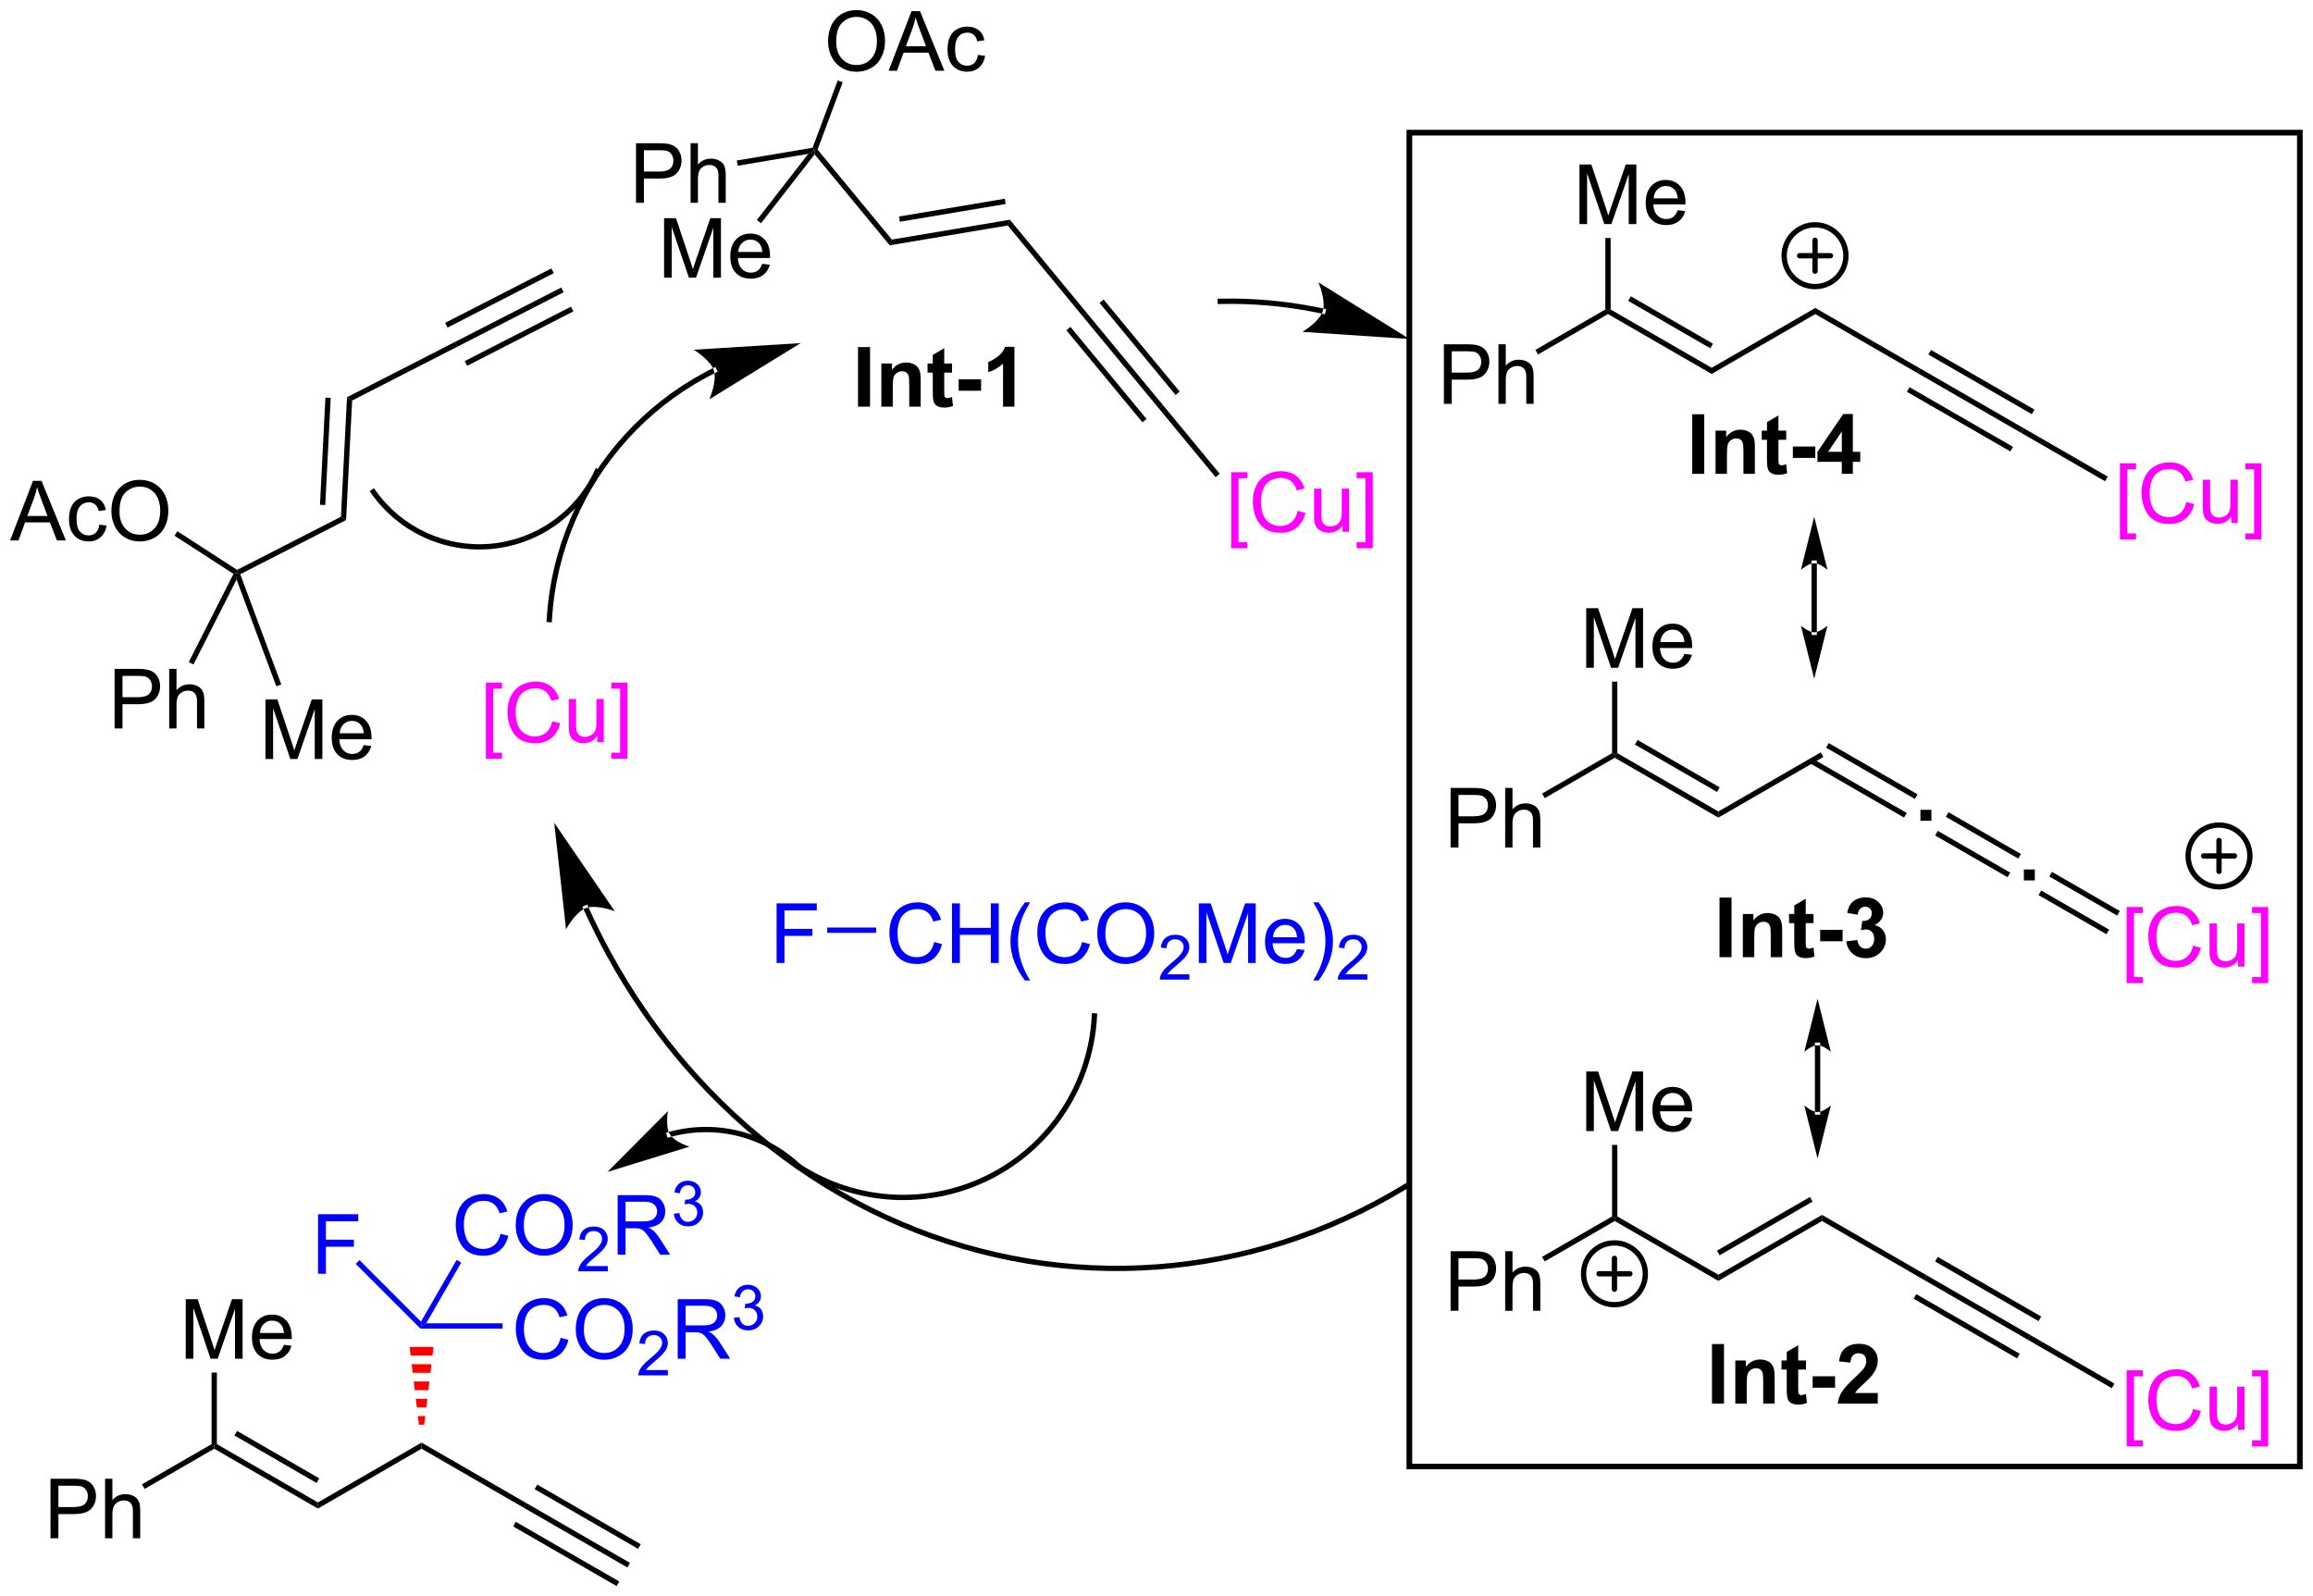 <?xml version="1.0" encoding="UTF-8"?>
<!DOCTYPE svg PUBLIC '-//W3C//DTD SVG 1.0//EN'
          'http://www.w3.org/TR/2001/REC-SVG-20010904/DTD/svg10.dtd'>
<svg stroke-dasharray="none" shape-rendering="auto" xmlns="http://www.w3.org/2000/svg" font-family="'Dialog'" text-rendering="auto" width="610" fill-opacity="1" color-interpolation="auto" color-rendering="auto" preserveAspectRatio="xMidYMid meet" font-size="12px" viewBox="0 0 610 421" fill="black" xmlns:xlink="http://www.w3.org/1999/xlink" stroke="black" image-rendering="auto" stroke-miterlimit="10" stroke-linecap="square" stroke-linejoin="miter" font-style="normal" stroke-width="1" height="421" stroke-dashoffset="0" font-weight="normal" stroke-opacity="1"
><!--Generated by the Batik Graphics2D SVG Generator--><defs id="genericDefs"
  /><g
  ><defs id="defs1"
    ><clipPath clipPathUnits="userSpaceOnUse" id="clipPath1"
      ><path d="M0.977 1.598 L229.678 1.598 L229.678 159.45 L0.977 159.45 L0.977 1.598 Z"
      /></clipPath
      ><clipPath clipPathUnits="userSpaceOnUse" id="clipPath2"
      ><path d="M-0.637 16.494 L-0.637 169.957 L221.705 169.957 L221.705 16.494 Z"
      /></clipPath
    ></defs
    ><g transform="scale(2.667,2.667) translate(-0.977,-1.598) matrix(1.029,0,0,1.029,1.633,-15.368)"
    ><path d="M24.875 89.426 L24.875 83.7 L26.016 83.7 L27.373 87.754 Q27.56 88.319 27.646 88.601 Q27.742 88.288 27.951 87.684 L29.321 83.7 L30.341 83.7 L30.341 89.426 L29.61 89.426 L29.61 84.632 L27.946 89.426 L27.263 89.426 L25.607 84.551 L25.607 89.426 L24.875 89.426 ZM34.313 88.09 L35.039 88.179 Q34.867 88.817 34.401 89.168 Q33.938 89.52 33.217 89.52 Q32.305 89.52 31.771 88.96 Q31.24 88.397 31.24 87.387 Q31.24 86.34 31.779 85.762 Q32.318 85.184 33.177 85.184 Q34.008 85.184 34.534 85.752 Q35.063 86.317 35.063 87.343 Q35.063 87.405 35.06 87.53 L31.966 87.53 Q32.006 88.215 32.352 88.58 Q32.701 88.942 33.219 88.942 Q33.607 88.942 33.881 88.739 Q34.154 88.535 34.313 88.09 ZM32.006 86.952 L34.321 86.952 Q34.274 86.429 34.055 86.168 Q33.719 85.762 33.185 85.762 Q32.701 85.762 32.37 86.088 Q32.039 86.41 32.006 86.952 Z" stroke="none" clip-path="url(#clipPath2)"
    /></g
    ><g transform="matrix(2.743,0,0,2.743,1.749,-45.243)"
    ><path d="M26.406 82.299 L25.927 82.477 L22.108 72.213 L22.143 71.578 L22.462 71.701 Z" stroke="none" clip-path="url(#clipPath2)"
    /></g
    ><g transform="matrix(2.743,0,0,2.743,1.749,-45.243)"
    ><path d="M22.462 71.701 L22.143 71.578 L22.158 71.284 L32.142 66.175 L32.636 66.496 Z" stroke="none" clip-path="url(#clipPath2)"
    /></g
    ><g transform="matrix(2.743,0,0,2.743,1.749,-45.243)"
    ><path d="M32.636 66.496 L32.142 66.175 L32.724 54.682 L33.219 55.002 ZM30.635 65.049 L31.158 54.75 L30.648 54.724 L30.126 65.023 Z" stroke="none" clip-path="url(#clipPath2)"
    /></g
    ><g transform="matrix(2.743,0,0,2.743,1.749,-45.243)"
    ><path d="M0.335 68.454 L2.535 62.727 L3.353 62.727 L5.697 68.454 L4.832 68.454 L4.165 66.72 L1.77 66.72 L1.142 68.454 L0.335 68.454 ZM1.988 66.103 L3.931 66.103 L3.332 64.517 Q3.059 63.793 2.926 63.329 Q2.817 63.879 2.619 64.423 L1.988 66.103 ZM8.918 66.933 L9.611 67.024 Q9.496 67.738 9.03 68.144 Q8.564 68.548 7.884 68.548 Q7.033 68.548 6.514 67.991 Q5.996 67.433 5.996 66.394 Q5.996 65.722 6.218 65.22 Q6.441 64.715 6.897 64.465 Q7.353 64.212 7.887 64.212 Q8.564 64.212 8.993 64.553 Q9.423 64.894 9.543 65.524 L8.861 65.629 Q8.762 65.212 8.514 65.001 Q8.267 64.79 7.915 64.79 Q7.384 64.79 7.051 65.17 Q6.72 65.55 6.72 66.376 Q6.72 67.212 7.04 67.592 Q7.361 67.97 7.876 67.97 Q8.29 67.97 8.566 67.717 Q8.845 67.462 8.918 66.933 ZM10.072 65.665 Q10.072 64.238 10.837 63.433 Q11.603 62.626 12.814 62.626 Q13.605 62.626 14.241 63.006 Q14.879 63.384 15.212 64.061 Q15.548 64.738 15.548 65.597 Q15.548 66.47 15.197 67.157 Q14.845 67.845 14.199 68.199 Q13.556 68.553 12.809 68.553 Q12.001 68.553 11.363 68.162 Q10.728 67.769 10.4 67.095 Q10.072 66.418 10.072 65.665 ZM10.853 65.675 Q10.853 66.712 11.408 67.308 Q11.965 67.902 12.806 67.902 Q13.66 67.902 14.212 67.3 Q14.767 66.699 14.767 65.595 Q14.767 64.894 14.53 64.373 Q14.293 63.852 13.837 63.566 Q13.384 63.277 12.816 63.277 Q12.012 63.277 11.431 63.832 Q10.853 64.384 10.853 65.675 Z" stroke="none" clip-path="url(#clipPath2)"
    /></g
    ><g transform="matrix(2.743,0,0,2.743,1.749,-45.243)"
    ><path d="M22.158 71.284 L22.143 71.578 L21.812 71.667 L16.138 67.996 L16.416 67.568 Z" stroke="none" clip-path="url(#clipPath2)"
    /></g
    ><g transform="matrix(2.743,0,0,2.743,1.749,-45.243)"
    ><path d="M33.219 55.002 L32.724 54.682 L43.102 49.372 L43.333 49.827 Z" stroke="none" clip-path="url(#clipPath2)"
    /></g
    ><g transform="matrix(2.743,0,0,2.743,1.749,-45.243)"
    ><path d="M43.333 49.827 L43.102 49.372 L53.318 44.138 L53.55 44.592 ZM42.392 47.987 L52.608 42.753 L52.375 42.299 L42.159 47.533 ZM44.276 51.666 L54.492 46.431 L54.26 45.977 L44.043 51.211 Z" stroke="none" clip-path="url(#clipPath2)"
    /></g
    ><g transform="matrix(2.743,0,0,2.743,1.749,-45.243)"
    ><path d="M10.382 86.529 L10.382 80.803 L12.543 80.803 Q13.114 80.803 13.413 80.857 Q13.835 80.928 14.119 81.126 Q14.405 81.321 14.58 81.678 Q14.755 82.032 14.755 82.459 Q14.755 83.188 14.288 83.696 Q13.825 84.201 12.609 84.201 L11.14 84.201 L11.14 86.529 L10.382 86.529 ZM11.14 83.524 L12.622 83.524 Q13.356 83.524 13.663 83.251 Q13.973 82.977 13.973 82.482 Q13.973 82.123 13.791 81.868 Q13.609 81.61 13.312 81.529 Q13.122 81.477 12.606 81.477 L11.14 81.477 L11.14 83.524 ZM15.63 86.529 L15.63 80.803 L16.333 80.803 L16.333 82.857 Q16.825 82.287 17.575 82.287 Q18.036 82.287 18.374 82.469 Q18.715 82.649 18.861 82.969 Q19.007 83.29 19.007 83.899 L19.007 86.529 L18.304 86.529 L18.304 83.899 Q18.304 83.373 18.075 83.133 Q17.848 82.891 17.429 82.891 Q17.116 82.891 16.84 83.055 Q16.567 83.217 16.45 83.495 Q16.333 83.772 16.333 84.258 L16.333 86.529 L15.63 86.529 Z" stroke="none" clip-path="url(#clipPath2)"
    /></g
    ><g transform="matrix(2.743,0,0,2.743,1.749,-45.243)"
    ><path d="M21.812 71.667 L22.143 71.578 L22.108 72.213 L17.966 80.377 L17.511 80.146 Z" stroke="none" clip-path="url(#clipPath2)"
    /></g
    ><g transform="matrix(2.743,0,0,2.743,1.749,-45.243)"
    ><path d="M19.96 155.78 L19.96 155.485 L20.216 155.338 L29.927 160.945 L29.927 161.534 ZM21.904 154.51 L29.8 159.069 L30.055 158.627 L22.16 154.068 Z" stroke="none" clip-path="url(#clipPath2)"
    /></g
    ><g transform="matrix(2.743,0,0,2.743,1.749,-45.243)"
    ><path d="M29.927 161.534 L29.927 160.945 L39.894 155.191 L39.894 155.78 Z" stroke="none" clip-path="url(#clipPath2)"
    /></g
    ><g transform="matrix(2.743,0,0,2.743,1.749,-45.243)"
    ><path d="M39.894 155.78 L39.894 155.191 L49.98 161.014 L49.741 161.465 Z" stroke="none" clip-path="url(#clipPath2)"
    /></g
    ><g transform="matrix(2.743,0,0,2.743,1.749,-45.243)"
    ><path d="M49.741 161.465 L49.98 161.014 L59.933 166.753 L59.678 167.195 ZM50.766 159.671 L60.71 165.405 L60.965 164.963 L51.021 159.229 ZM48.701 163.251 L58.646 168.985 L58.901 168.543 L48.956 162.809 Z" stroke="none" clip-path="url(#clipPath2)"
    /></g
    ><g transform="matrix(2.743,0,0,2.743,1.749,-45.243)"
    ><path d="M17.222 147.127 L17.222 141.4 L18.363 141.4 L19.72 145.455 Q19.907 146.02 19.993 146.301 Q20.089 145.989 20.298 145.385 L21.668 141.4 L22.688 141.4 L22.688 147.127 L21.957 147.127 L21.957 142.332 L20.293 147.127 L19.61 147.127 L17.954 142.252 L17.954 147.127 L17.222 147.127 ZM26.66 145.791 L27.386 145.879 Q27.214 146.517 26.748 146.869 Q26.285 147.22 25.563 147.22 Q24.652 147.22 24.118 146.661 Q23.587 146.098 23.587 145.088 Q23.587 144.041 24.126 143.463 Q24.665 142.885 25.524 142.885 Q26.355 142.885 26.881 143.452 Q27.41 144.017 27.41 145.043 Q27.41 145.106 27.407 145.231 L24.313 145.231 Q24.352 145.916 24.699 146.28 Q25.048 146.642 25.566 146.642 Q25.954 146.642 26.227 146.439 Q26.501 146.236 26.66 145.791 ZM24.352 144.653 L26.668 144.653 Q26.621 144.129 26.402 143.869 Q26.066 143.463 25.532 143.463 Q25.048 143.463 24.717 143.788 Q24.386 144.111 24.352 144.653 Z" stroke="none" clip-path="url(#clipPath2)"
    /></g
    ><g transform="matrix(2.743,0,0,2.743,1.749,-45.243)"
    ><path d="M20.216 155.338 L19.96 155.485 L19.705 155.338 L19.705 148.462 L20.216 148.462 Z" stroke="none" clip-path="url(#clipPath2)"
    /></g
    ><g transform="matrix(2.743,0,0,2.743,1.749,-45.243)"
    ><path d="M4.218 164.39 L4.218 158.663 L6.38 158.663 Q6.95 158.663 7.25 158.718 Q7.671 158.788 7.955 158.986 Q8.242 159.181 8.416 159.538 Q8.591 159.892 8.591 160.319 Q8.591 161.049 8.124 161.556 Q7.661 162.062 6.445 162.062 L4.976 162.062 L4.976 164.39 L4.218 164.39 ZM4.976 161.385 L6.458 161.385 Q7.192 161.385 7.5 161.111 Q7.809 160.838 7.809 160.343 Q7.809 159.983 7.627 159.728 Q7.445 159.47 7.148 159.39 Q6.958 159.338 6.442 159.338 L4.976 159.338 L4.976 161.385 ZM9.466 164.39 L9.466 158.663 L10.169 158.663 L10.169 160.718 Q10.661 160.148 11.411 160.148 Q11.872 160.148 12.21 160.33 Q12.552 160.51 12.697 160.83 Q12.843 161.15 12.843 161.76 L12.843 164.39 L12.14 164.39 L12.14 161.76 Q12.14 161.233 11.911 160.994 Q11.684 160.752 11.265 160.752 Q10.953 160.752 10.677 160.916 Q10.403 161.077 10.286 161.356 Q10.169 161.632 10.169 162.119 L10.169 164.39 L9.466 164.39 Z" stroke="none" clip-path="url(#clipPath2)"
    /></g
    ><g transform="matrix(2.743,0,0,2.743,1.749,-45.243)"
    ><path d="M19.705 155.338 L19.96 155.485 L19.96 155.78 L13.268 159.644 L13.013 159.202 Z" stroke="none" clip-path="url(#clipPath2)"
    /></g
    ><g fill="red" transform="matrix(2.743,0,0,2.743,1.749,-45.243)" stroke="red"
    ><path d="M39.639 153.473 L39.539 152.641 L40.249 152.641 L40.149 153.473 ZM39.44 151.81 L39.34 150.978 L40.448 150.978 L40.348 151.81 ZM39.241 150.147 L39.141 149.315 L40.647 149.315 L40.547 150.147 ZM39.042 148.484 L38.942 147.652 L40.846 147.652 L40.746 148.484 ZM38.843 146.821 L38.743 145.989 L41.045 145.989 L40.945 146.821 Z" stroke="none" clip-path="url(#clipPath2)"
    /></g
    ><g fill="blue" transform="matrix(2.743,0,0,2.743,1.749,-45.243)" stroke="blue"
    ><path d="M47.483 135.117 L48.241 135.308 Q48.004 136.242 47.384 136.735 Q46.764 137.224 45.871 137.224 Q44.944 137.224 44.363 136.847 Q43.785 136.469 43.48 135.755 Q43.178 135.039 43.178 134.219 Q43.178 133.323 43.519 132.659 Q43.863 131.992 44.493 131.646 Q45.124 131.3 45.881 131.3 Q46.741 131.3 47.327 131.737 Q47.913 132.175 48.144 132.969 L47.397 133.143 Q47.199 132.518 46.819 132.235 Q46.441 131.948 45.866 131.948 Q45.207 131.948 44.762 132.266 Q44.319 132.581 44.139 133.115 Q43.959 133.649 43.959 134.214 Q43.959 134.946 44.173 135.49 Q44.387 136.034 44.834 136.305 Q45.285 136.573 45.808 136.573 Q46.444 136.573 46.884 136.206 Q47.327 135.839 47.483 135.117 ZM48.945 134.336 Q48.945 132.909 49.711 132.104 Q50.476 131.297 51.687 131.297 Q52.479 131.297 53.114 131.677 Q53.752 132.055 54.086 132.732 Q54.422 133.409 54.422 134.268 Q54.422 135.141 54.07 135.828 Q53.719 136.516 53.073 136.87 Q52.429 137.224 51.682 137.224 Q50.875 137.224 50.237 136.833 Q49.601 136.44 49.273 135.766 Q48.945 135.089 48.945 134.336 ZM49.726 134.347 Q49.726 135.383 50.281 135.979 Q50.838 136.573 51.679 136.573 Q52.534 136.573 53.086 135.972 Q53.641 135.37 53.641 134.266 Q53.641 133.565 53.404 133.044 Q53.166 132.524 52.711 132.237 Q52.258 131.948 51.69 131.948 Q50.885 131.948 50.304 132.503 Q49.726 133.055 49.726 134.347 Z" stroke="none" clip-path="url(#clipPath2)"
    /></g
    ><g fill="blue" transform="matrix(2.743,0,0,2.743,1.749,-45.243)" stroke="blue"
    ><path d="M57.801 138.217 L57.801 138.725 L54.961 138.725 Q54.956 138.534 55.024 138.358 Q55.131 138.069 55.37 137.788 Q55.61 137.506 56.061 137.137 Q56.76 136.563 57.006 136.227 Q57.252 135.891 57.252 135.592 Q57.252 135.28 57.028 135.065 Q56.805 134.848 56.444 134.848 Q56.063 134.848 55.834 135.077 Q55.606 135.305 55.604 135.71 L55.061 135.655 Q55.118 135.048 55.481 134.731 Q55.844 134.413 56.456 134.413 Q57.075 134.413 57.434 134.756 Q57.795 135.098 57.795 135.604 Q57.795 135.862 57.69 136.112 Q57.584 136.36 57.338 136.635 Q57.094 136.911 56.526 137.391 Q56.051 137.79 55.916 137.932 Q55.782 138.075 55.694 138.217 L57.801 138.217 Z" stroke="none" clip-path="url(#clipPath2)"
    /></g
    ><g fill="blue" transform="matrix(2.743,0,0,2.743,1.749,-45.243)" stroke="blue"
    ><path d="M58.747 137.125 L58.747 131.399 L61.286 131.399 Q62.052 131.399 62.45 131.552 Q62.849 131.706 63.085 132.097 Q63.325 132.487 63.325 132.961 Q63.325 133.571 62.929 133.99 Q62.536 134.406 61.71 134.518 Q62.013 134.664 62.169 134.805 Q62.499 135.11 62.796 135.565 L63.794 137.125 L62.841 137.125 L62.083 135.933 Q61.749 135.417 61.533 135.143 Q61.32 134.87 61.151 134.761 Q60.981 134.651 60.804 134.61 Q60.677 134.581 60.382 134.581 L59.505 134.581 L59.505 137.125 L58.747 137.125 ZM59.505 133.925 L61.132 133.925 Q61.653 133.925 61.945 133.818 Q62.239 133.711 62.39 133.474 Q62.544 133.237 62.544 132.961 Q62.544 132.555 62.247 132.294 Q61.953 132.031 61.317 132.031 L59.505 132.031 L59.505 133.925 Z" stroke="none" clip-path="url(#clipPath2)"
    /></g
    ><g fill="blue" transform="matrix(2.743,0,0,2.743,1.749,-45.243)" stroke="blue"
    ><path d="M64.146 133.19 L64.673 133.12 Q64.765 133.569 64.982 133.767 Q65.201 133.964 65.515 133.964 Q65.886 133.964 66.142 133.706 Q66.4 133.448 66.4 133.067 Q66.4 132.704 66.162 132.47 Q65.925 132.233 65.558 132.233 Q65.41 132.233 65.187 132.292 L65.246 131.829 Q65.298 131.835 65.33 131.835 Q65.668 131.835 65.937 131.659 Q66.207 131.483 66.207 131.116 Q66.207 130.827 66.009 130.638 Q65.814 130.446 65.504 130.446 Q65.195 130.446 64.99 130.64 Q64.785 130.833 64.726 131.22 L64.199 131.126 Q64.296 130.595 64.638 130.304 Q64.982 130.013 65.492 130.013 Q65.843 130.013 66.138 130.163 Q66.435 130.314 66.591 130.575 Q66.748 130.835 66.748 131.128 Q66.748 131.407 66.597 131.636 Q66.449 131.864 66.156 131.999 Q66.537 132.087 66.748 132.364 Q66.959 132.64 66.959 133.056 Q66.959 133.618 66.548 134.011 Q66.138 134.401 65.511 134.401 Q64.947 134.401 64.572 134.065 Q64.199 133.727 64.146 133.19 Z" stroke="none" clip-path="url(#clipPath2)"
    /></g
    ><g fill="blue" transform="matrix(2.743,0,0,2.743,1.749,-45.243)" stroke="blue"
    ><path d="M40.336 143.722 L39.894 143.977 L39.839 143.561 L43.266 137.625 L43.708 137.881 Z" stroke="none" clip-path="url(#clipPath2)"
    /></g
    ><g fill="blue" transform="matrix(2.743,0,0,2.743,1.749,-45.243)" stroke="blue"
    ><path d="M53.257 145.119 L54.015 145.309 Q53.778 146.244 53.158 146.736 Q52.539 147.226 51.645 147.226 Q50.718 147.226 50.138 146.848 Q49.559 146.47 49.255 145.757 Q48.953 145.041 48.953 144.22 Q48.953 143.325 49.294 142.661 Q49.638 141.994 50.268 141.648 Q50.898 141.301 51.656 141.301 Q52.515 141.301 53.101 141.739 Q53.687 142.176 53.919 142.97 L53.171 143.145 Q52.974 142.52 52.593 142.236 Q52.216 141.95 51.64 141.95 Q50.981 141.95 50.536 142.267 Q50.093 142.582 49.914 143.116 Q49.734 143.65 49.734 144.215 Q49.734 144.947 49.947 145.491 Q50.161 146.036 50.609 146.306 Q51.059 146.575 51.583 146.575 Q52.218 146.575 52.658 146.207 Q53.101 145.84 53.257 145.119 ZM54.72 144.338 Q54.72 142.911 55.485 142.106 Q56.251 141.299 57.462 141.299 Q58.253 141.299 58.889 141.679 Q59.527 142.056 59.86 142.733 Q60.196 143.411 60.196 144.27 Q60.196 145.142 59.845 145.83 Q59.493 146.517 58.847 146.871 Q58.204 147.226 57.456 147.226 Q56.649 147.226 56.011 146.835 Q55.376 146.442 55.048 145.767 Q54.72 145.09 54.72 144.338 ZM55.501 144.348 Q55.501 145.385 56.056 145.981 Q56.613 146.575 57.454 146.575 Q58.308 146.575 58.86 145.973 Q59.415 145.371 59.415 144.267 Q59.415 143.567 59.178 143.046 Q58.941 142.525 58.485 142.239 Q58.032 141.95 57.464 141.95 Q56.66 141.95 56.079 142.504 Q55.501 143.056 55.501 144.348 Z" stroke="none" clip-path="url(#clipPath2)"
    /></g
    ><g fill="blue" transform="matrix(2.743,0,0,2.743,1.749,-45.243)" stroke="blue"
    ><path d="M63.576 148.219 L63.576 148.727 L60.736 148.727 Q60.73 148.535 60.798 148.359 Q60.906 148.07 61.144 147.789 Q61.384 147.508 61.835 147.139 Q62.535 146.565 62.781 146.229 Q63.027 145.893 63.027 145.594 Q63.027 145.281 62.802 145.066 Q62.58 144.85 62.218 144.85 Q61.837 144.85 61.609 145.078 Q61.38 145.307 61.378 145.711 L60.835 145.656 Q60.892 145.049 61.255 144.733 Q61.619 144.414 62.23 144.414 Q62.849 144.414 63.209 144.758 Q63.57 145.1 63.57 145.606 Q63.57 145.863 63.464 146.113 Q63.359 146.362 63.113 146.637 Q62.869 146.912 62.3 147.393 Q61.826 147.791 61.691 147.934 Q61.556 148.076 61.468 148.219 L63.576 148.219 Z" stroke="none" clip-path="url(#clipPath2)"
    /></g
    ><g fill="blue" transform="matrix(2.743,0,0,2.743,1.749,-45.243)" stroke="blue"
    ><path d="M64.521 147.127 L64.521 141.4 L67.06 141.4 Q67.826 141.4 68.224 141.554 Q68.623 141.707 68.86 142.098 Q69.099 142.489 69.099 142.963 Q69.099 143.572 68.704 143.991 Q68.31 144.408 67.485 144.52 Q67.787 144.666 67.943 144.806 Q68.274 145.111 68.571 145.567 L69.568 147.127 L68.615 147.127 L67.857 145.934 Q67.524 145.418 67.308 145.145 Q67.094 144.871 66.925 144.762 Q66.756 144.653 66.579 144.611 Q66.451 144.582 66.157 144.582 L65.279 144.582 L65.279 147.127 L64.521 147.127 ZM65.279 143.926 L66.907 143.926 Q67.428 143.926 67.719 143.819 Q68.013 143.713 68.165 143.476 Q68.318 143.239 68.318 142.963 Q68.318 142.556 68.021 142.296 Q67.727 142.033 67.092 142.033 L65.279 142.033 L65.279 143.926 Z" stroke="none" clip-path="url(#clipPath2)"
    /></g
    ><g fill="blue" transform="matrix(2.743,0,0,2.743,1.749,-45.243)" stroke="blue"
    ><path d="M69.92 143.192 L70.448 143.122 Q70.54 143.571 70.756 143.768 Q70.975 143.965 71.29 143.965 Q71.661 143.965 71.916 143.708 Q72.174 143.45 72.174 143.069 Q72.174 142.706 71.936 142.471 Q71.7 142.235 71.332 142.235 Q71.184 142.235 70.961 142.293 L71.02 141.831 Q71.073 141.837 71.104 141.837 Q71.442 141.837 71.711 141.661 Q71.981 141.485 71.981 141.118 Q71.981 140.829 71.784 140.639 Q71.588 140.448 71.278 140.448 Q70.969 140.448 70.764 140.641 Q70.559 140.834 70.5 141.221 L69.973 141.127 Q70.071 140.596 70.412 140.305 Q70.756 140.014 71.266 140.014 Q71.618 140.014 71.912 140.165 Q72.209 140.315 72.366 140.577 Q72.522 140.837 72.522 141.129 Q72.522 141.409 72.371 141.637 Q72.223 141.866 71.93 142 Q72.311 142.088 72.522 142.366 Q72.733 142.641 72.733 143.057 Q72.733 143.62 72.323 144.012 Q71.912 144.403 71.286 144.403 Q70.721 144.403 70.346 144.067 Q69.973 143.729 69.92 143.192 Z" stroke="none" clip-path="url(#clipPath2)"
    /></g
    ><g fill="blue" transform="matrix(2.743,0,0,2.743,1.749,-45.243)" stroke="blue"
    ><path d="M39.788 144.232 L39.894 143.977 L40.336 143.722 L47.684 143.722 L47.684 144.232 Z" stroke="none" clip-path="url(#clipPath2)"
    /></g
    ><g fill="blue" transform="matrix(2.743,0,0,2.743,1.749,-45.243)" stroke="blue"
    ><path d="M29.941 138.96 L29.941 133.234 L33.805 133.234 L33.805 133.908 L30.699 133.908 L30.699 135.682 L33.386 135.682 L33.386 136.359 L30.699 136.359 L30.699 138.96 L29.941 138.96 Z" stroke="none" clip-path="url(#clipPath2)"
    /></g
    ><g fill="blue" transform="matrix(2.743,0,0,2.743,1.749,-45.243)" stroke="blue"
    ><path d="M39.839 143.561 L39.894 143.977 L39.788 144.232 L33.565 138.008 L33.925 137.647 Z" stroke="none" clip-path="url(#clipPath2)"
    /></g
    ><g transform="matrix(2.743,0,0,2.743,1.749,-45.243)"
    ><path d="M60.514 35.991 L60.514 30.264 L62.675 30.264 Q63.246 30.264 63.545 30.319 Q63.967 30.389 64.251 30.587 Q64.537 30.782 64.712 31.139 Q64.886 31.493 64.886 31.92 Q64.886 32.65 64.42 33.157 Q63.957 33.663 62.74 33.663 L61.272 33.663 L61.272 35.991 L60.514 35.991 ZM61.272 32.985 L62.754 32.985 Q63.488 32.985 63.795 32.712 Q64.105 32.438 64.105 31.944 Q64.105 31.584 63.923 31.329 Q63.74 31.071 63.444 30.991 Q63.254 30.939 62.738 30.939 L61.272 30.939 L61.272 32.985 ZM65.761 35.991 L65.761 30.264 L66.464 30.264 L66.464 32.319 Q66.957 31.748 67.707 31.748 Q68.168 31.748 68.506 31.931 Q68.847 32.11 68.993 32.431 Q69.139 32.751 69.139 33.36 L69.139 35.991 L68.436 35.991 L68.436 33.36 Q68.436 32.834 68.207 32.595 Q67.98 32.353 67.561 32.353 Q67.248 32.353 66.972 32.517 Q66.699 32.678 66.582 32.957 Q66.464 33.233 66.464 33.72 L66.464 35.991 L65.761 35.991 Z" stroke="none" clip-path="url(#clipPath2)"
    /></g
    ><g transform="matrix(2.743,0,0,2.743,1.749,-45.243)"
    ><path d="M70.286 32.428 L70.201 31.925 L77.491 30.7 L77.678 30.927 L77.075 31.287 Z" stroke="none" clip-path="url(#clipPath2)"
    /></g
    ><g transform="matrix(2.743,0,0,2.743,1.749,-45.243)"
    ><path d="M78.978 20.506 Q78.978 19.078 79.744 18.274 Q80.51 17.466 81.721 17.466 Q82.512 17.466 83.148 17.847 Q83.786 18.224 84.119 18.901 Q84.455 19.578 84.455 20.438 Q84.455 21.31 84.103 21.998 Q83.752 22.685 83.106 23.039 Q82.463 23.394 81.716 23.394 Q80.908 23.394 80.27 23.003 Q79.635 22.61 79.307 21.935 Q78.978 21.258 78.978 20.506 ZM79.76 20.516 Q79.76 21.552 80.314 22.149 Q80.872 22.742 81.713 22.742 Q82.567 22.742 83.119 22.141 Q83.674 21.539 83.674 20.435 Q83.674 19.735 83.437 19.214 Q83.2 18.693 82.744 18.407 Q82.291 18.117 81.723 18.117 Q80.919 18.117 80.338 18.672 Q79.76 19.224 79.76 20.516 ZM84.8 23.295 L87.001 17.568 L87.818 17.568 L90.162 23.295 L89.297 23.295 L88.631 21.56 L86.235 21.56 L85.607 23.295 L84.8 23.295 ZM86.454 20.943 L88.397 20.943 L87.797 19.357 Q87.524 18.633 87.391 18.17 Q87.282 18.719 87.084 19.263 L86.454 20.943 ZM93.383 21.774 L94.076 21.865 Q93.962 22.578 93.495 22.985 Q93.029 23.388 92.35 23.388 Q91.498 23.388 90.98 22.831 Q90.462 22.274 90.462 21.235 Q90.462 20.563 90.683 20.06 Q90.907 19.555 91.363 19.305 Q91.818 19.052 92.352 19.052 Q93.029 19.052 93.459 19.394 Q93.889 19.735 94.008 20.365 L93.326 20.469 Q93.227 20.052 92.98 19.841 Q92.732 19.631 92.381 19.631 Q91.85 19.631 91.516 20.011 Q91.186 20.391 91.186 21.216 Q91.186 22.052 91.506 22.433 Q91.826 22.81 92.342 22.81 Q92.756 22.81 93.032 22.558 Q93.311 22.302 93.383 21.774 Z" stroke="none" clip-path="url(#clipPath2)"
    /></g
    ><g transform="matrix(2.743,0,0,2.743,1.749,-45.243)"
    ><path d="M77.969 30.878 L77.678 30.927 L77.491 30.7 L79.906 24.227 L80.384 24.406 Z" stroke="none" clip-path="url(#clipPath2)"
    /></g
    ><g transform="matrix(2.743,0,0,2.743,1.749,-45.243)"
    ><path d="M77.684 31.335 L77.678 30.927 L77.969 30.878 L85.108 39.527 L84.902 40.079 Z" stroke="none" clip-path="url(#clipPath2)"
    /></g
    ><g transform="matrix(2.743,0,0,2.743,1.749,-45.243)"
    ><path d="M84.902 40.079 L85.108 39.527 L96.457 37.62 L96.251 38.172 ZM85.883 37.813 L96.053 36.105 L95.969 35.601 L85.799 37.31 Z" stroke="none" clip-path="url(#clipPath2)"
    /></g
    ><g transform="matrix(2.743,0,0,2.743,1.749,-45.243)"
    ><path d="M96.251 38.172 L96.457 37.62 L103.88 46.613 L103.481 46.93 Z" stroke="none" clip-path="url(#clipPath2)"
    /></g
    ><g transform="matrix(2.743,0,0,2.743,1.749,-45.243)"
    ><path d="M103.481 46.93 L103.88 46.613 L111.189 55.458 L110.796 55.783 ZM105.077 45.618 L112.389 54.467 L112.782 54.142 L105.47 45.293 ZM101.891 48.25 L109.203 57.099 L109.597 56.774 L102.284 47.925 Z" stroke="none" clip-path="url(#clipPath2)"
    /></g
    ><g fill="fuchsia" transform="matrix(2.743,0,0,2.743,1.749,-45.243)" stroke="fuchsia"
    ><path d="M117.738 69.211 L117.738 61.893 L119.288 61.893 L119.288 62.474 L118.442 62.474 L118.442 68.627 L119.288 68.627 L119.288 69.211 L117.738 69.211 ZM124.12 65.612 L124.878 65.802 Q124.641 66.737 124.021 67.229 Q123.401 67.719 122.508 67.719 Q121.581 67.719 121 67.341 Q120.422 66.963 120.117 66.25 Q119.815 65.534 119.815 64.713 Q119.815 63.818 120.156 63.154 Q120.5 62.487 121.13 62.141 Q121.76 61.794 122.518 61.794 Q123.378 61.794 123.964 62.232 Q124.55 62.669 124.781 63.463 L124.034 63.638 Q123.836 63.013 123.456 62.729 Q123.078 62.443 122.503 62.443 Q121.844 62.443 121.398 62.76 Q120.956 63.075 120.776 63.609 Q120.596 64.143 120.596 64.708 Q120.596 65.44 120.81 65.984 Q121.023 66.528 121.471 66.799 Q121.922 67.068 122.445 67.068 Q123.081 67.068 123.521 66.7 Q123.964 66.333 124.12 65.612 ZM128.441 67.62 L128.441 67.01 Q127.957 67.713 127.124 67.713 Q126.757 67.713 126.439 67.573 Q126.121 67.432 125.965 67.219 Q125.811 67.005 125.749 66.698 Q125.707 66.49 125.707 66.042 L125.707 63.471 L126.41 63.471 L126.41 65.771 Q126.41 66.323 126.452 66.513 Q126.52 66.792 126.733 66.95 Q126.949 67.107 127.264 67.107 Q127.582 67.107 127.858 66.945 Q128.137 66.784 128.251 66.505 Q128.366 66.224 128.366 65.693 L128.366 63.471 L129.069 63.471 L129.069 67.62 L128.441 67.62 ZM131.346 69.211 L129.797 69.211 L129.797 68.627 L130.643 68.627 L130.643 62.474 L129.797 62.474 L129.797 61.893 L131.346 61.893 L131.346 69.211 Z" stroke="none" clip-path="url(#clipPath2)"
    /></g
    ><g transform="matrix(2.743,0,0,2.743,1.749,-45.243)"
    ><path d="M110.796 55.783 L111.189 55.458 L116.634 62.046 L116.24 62.371 Z" stroke="none" clip-path="url(#clipPath2)"
    /></g
    ><g stroke-width="0.51" transform="matrix(2.743,0,0,2.743,1.749,-45.243)"
    ><path fill="none" d="M134.869 29.25 L220.477 29.25 L220.477 157.5 L134.869 157.5 Z" clip-path="url(#clipPath2)"
    /></g
    ><g stroke-width="0.51" transform="matrix(2.743,0,0,2.743,1.749,-45.243)"
    ><path fill="none" d="M134.869 29.25 L220.477 29.25 L220.477 157.5 L134.869 157.5 Z" clip-path="url(#clipPath2)"
    /></g
    ><g transform="matrix(2.743,0,0,2.743,1.749,-45.243)"
    ><path d="M138.185 55.321 L138.185 49.594 L140.346 49.594 Q140.917 49.594 141.216 49.649 Q141.638 49.719 141.922 49.917 Q142.208 50.113 142.383 50.469 Q142.557 50.824 142.557 51.251 Q142.557 51.98 142.091 52.488 Q141.628 52.993 140.411 52.993 L138.943 52.993 L138.943 55.321 L138.185 55.321 ZM138.943 52.316 L140.424 52.316 Q141.159 52.316 141.466 52.042 Q141.776 51.769 141.776 51.274 Q141.776 50.915 141.594 50.66 Q141.411 50.402 141.115 50.321 Q140.924 50.269 140.409 50.269 L138.943 50.269 L138.943 52.316 ZM143.432 55.321 L143.432 49.594 L144.135 49.594 L144.135 51.649 Q144.628 51.079 145.378 51.079 Q145.839 51.079 146.177 51.261 Q146.518 51.441 146.664 51.761 Q146.81 52.081 146.81 52.691 L146.81 55.321 L146.107 55.321 L146.107 52.691 Q146.107 52.165 145.878 51.925 Q145.651 51.683 145.232 51.683 Q144.919 51.683 144.643 51.847 Q144.37 52.008 144.253 52.287 Q144.135 52.563 144.135 53.05 L144.135 55.321 L143.432 55.321 Z" stroke="none" clip-path="url(#clipPath2)"
    /></g
    ><g transform="matrix(2.743,0,0,2.743,1.749,-45.243)"
    ><path d="M147.235 50.575 L146.98 50.133 L153.707 46.249 L153.962 46.397 L153.962 46.691 Z" stroke="none" clip-path="url(#clipPath2)"
    /></g
    ><g transform="matrix(2.743,0,0,2.743,1.749,-45.243)"
    ><path d="M153.962 46.691 L153.962 46.397 L154.217 46.249 L163.929 51.856 L163.929 52.446 ZM155.906 45.422 L163.801 49.98 L164.056 49.538 L156.161 44.98 Z" stroke="none" clip-path="url(#clipPath2)"
    /></g
    ><g transform="matrix(2.743,0,0,2.743,1.749,-45.243)"
    ><path d="M163.929 52.446 L163.929 51.856 L173.895 46.102 L173.895 46.691 Z" stroke="none" clip-path="url(#clipPath2)"
    /></g
    ><g transform="matrix(2.743,0,0,2.743,1.749,-45.243)"
    ><path d="M173.895 46.691 L173.895 46.102 L183.999 51.935 L183.726 52.367 Z" stroke="none" clip-path="url(#clipPath2)"
    /></g
    ><g transform="matrix(2.743,0,0,2.743,1.749,-45.243)"
    ><path d="M183.726 52.367 L183.999 51.935 L193.934 57.664 L193.679 58.106 ZM184.767 50.582 L194.712 56.316 L194.966 55.874 L185.022 50.14 ZM182.702 54.162 L192.647 59.896 L192.902 59.454 L182.957 53.72 Z" stroke="none" clip-path="url(#clipPath2)"
    /></g
    ><g fill="fuchsia" transform="matrix(2.743,0,0,2.743,1.749,-45.243)" stroke="fuchsia"
    ><path d="M203.185 68.361 L203.185 61.043 L204.734 61.043 L204.734 61.624 L203.888 61.624 L203.888 67.777 L204.734 67.777 L204.734 68.361 L203.185 68.361 ZM209.566 64.762 L210.324 64.952 Q210.087 65.887 209.467 66.379 Q208.847 66.868 207.954 66.868 Q207.027 66.868 206.446 66.491 Q205.868 66.113 205.564 65.4 Q205.261 64.684 205.261 63.863 Q205.261 62.967 205.602 62.303 Q205.946 61.637 206.577 61.29 Q207.207 60.944 207.964 60.944 Q208.824 60.944 209.41 61.382 Q209.996 61.819 210.227 62.613 L209.48 62.788 Q209.282 62.163 208.902 61.879 Q208.524 61.592 207.949 61.592 Q207.29 61.592 206.845 61.91 Q206.402 62.225 206.222 62.759 Q206.043 63.293 206.043 63.858 Q206.043 64.59 206.256 65.134 Q206.47 65.678 206.918 65.949 Q207.368 66.217 207.892 66.217 Q208.527 66.217 208.967 65.85 Q209.41 65.483 209.566 64.762 ZM213.888 66.769 L213.888 66.16 Q213.403 66.863 212.57 66.863 Q212.203 66.863 211.885 66.723 Q211.567 66.582 211.411 66.368 Q211.257 66.155 211.195 65.848 Q211.153 65.639 211.153 65.191 L211.153 62.621 L211.856 62.621 L211.856 64.921 Q211.856 65.473 211.898 65.663 Q211.966 65.941 212.179 66.1 Q212.395 66.257 212.711 66.257 Q213.028 66.257 213.304 66.095 Q213.583 65.934 213.698 65.655 Q213.812 65.374 213.812 64.842 L213.812 62.621 L214.515 62.621 L214.515 66.769 L213.888 66.769 ZM216.793 68.361 L215.243 68.361 L215.243 67.777 L216.089 67.777 L216.089 61.624 L215.243 61.624 L215.243 61.043 L216.793 61.043 L216.793 68.361 Z" stroke="none" clip-path="url(#clipPath2)"
    /></g
    ><g transform="matrix(2.743,0,0,2.743,1.749,-45.243)"
    ><path d="M193.679 58.106 L193.934 57.664 L202.011 62.321 L201.756 62.763 Z" stroke="none" clip-path="url(#clipPath2)"
    /></g
    ><g transform="matrix(2.743,0,0,2.743,1.749,-45.243)"
    ><path d="M173.534 77.285 L173.534 77.285 L173.534 70.64 L173.534 70.385 L174.044 70.385 L174.044 70.64 L174.044 77.285 L174.044 77.541 L173.534 77.541 ZM173.789 81.75 L175.065 76.648 C175.065 76.648 174.347 77.285 173.789 77.285 C173.231 77.285 172.513 76.648 172.513 76.648 ZM173.789 66.175 L172.513 71.278 C172.513 71.278 173.231 70.64 173.789 70.64 C174.347 70.64 175.065 71.278 175.065 71.278 Z" stroke="none" clip-path="url(#clipPath2)"
    /></g
    ><g transform="matrix(2.743,0,0,2.743,1.749,-45.243)"
    ><path d="M138.831 97.977 L138.831 92.25 L140.992 92.25 Q141.563 92.25 141.862 92.305 Q142.284 92.375 142.568 92.573 Q142.854 92.769 143.029 93.125 Q143.203 93.48 143.203 93.907 Q143.203 94.636 142.737 95.144 Q142.274 95.649 141.057 95.649 L139.589 95.649 L139.589 97.977 L138.831 97.977 ZM139.589 94.972 L141.071 94.972 Q141.805 94.972 142.112 94.698 Q142.422 94.425 142.422 93.93 Q142.422 93.571 142.24 93.315 Q142.057 93.058 141.761 92.977 Q141.571 92.925 141.055 92.925 L139.589 92.925 L139.589 94.972 ZM144.078 97.977 L144.078 92.25 L144.781 92.25 L144.781 94.305 Q145.274 93.735 146.024 93.735 Q146.484 93.735 146.823 93.917 Q147.164 94.097 147.31 94.417 Q147.456 94.737 147.456 95.347 L147.456 97.977 L146.753 97.977 L146.753 95.347 Q146.753 94.821 146.524 94.581 Q146.297 94.339 145.878 94.339 Q145.565 94.339 145.289 94.503 Q145.016 94.664 144.899 94.943 Q144.781 95.219 144.781 95.706 L144.781 97.977 L144.078 97.977 Z" stroke="none" clip-path="url(#clipPath2)"
    /></g
    ><g transform="matrix(2.743,0,0,2.743,1.749,-45.243)"
    ><path d="M147.881 93.231 L147.626 92.789 L154.353 88.905 L154.608 89.053 L154.608 89.347 Z" stroke="none" clip-path="url(#clipPath2)"
    /></g
    ><g transform="matrix(2.743,0,0,2.743,1.749,-45.243)"
    ><path d="M154.608 89.347 L154.608 89.053 L154.863 88.905 L164.575 94.512 L164.575 95.101 ZM156.552 88.078 L164.447 92.636 L164.702 92.194 L156.807 87.636 Z" stroke="none" clip-path="url(#clipPath2)"
    /></g
    ><g transform="matrix(2.743,0,0,2.743,1.749,-45.243)"
    ><path d="M164.575 95.101 L164.575 94.512 L174.414 88.832 L174.669 89.273 Z" stroke="none" clip-path="url(#clipPath2)"
    /></g
    ><g transform="matrix(2.743,0,0,2.743,1.749,-45.243)"
    ><path d="M184.003 95.407 L184.003 94.354 L185.056 94.354 L185.056 95.407 L184.003 95.407 Z" stroke="none" clip-path="url(#clipPath2)"
    /></g
    ><g transform="matrix(2.743,0,0,2.743,1.749,-45.243)"
    ><path d="M173.378 89.871 L182.432 95.099 L182.687 94.657 L173.633 89.43 ZM174.932 88.376 L183.468 93.305 L183.723 92.863 L175.187 87.935 Z" stroke="none" clip-path="url(#clipPath2)"
    /></g
    ><g transform="matrix(2.743,0,0,2.743,1.749,-45.243)"
    ><path d="M193.948 101.141 L193.948 100.088 L195.001 100.088 L195.001 101.141 L193.948 101.141 Z" stroke="none" clip-path="url(#clipPath2)"
    /></g
    ><g transform="matrix(2.743,0,0,2.743,1.749,-45.243)"
    ><path d="M185.416 96.817 L192.378 100.832 L192.633 100.39 L185.671 96.375 ZM186.448 95.027 L193.411 99.042 L193.665 98.6 L186.703 94.585 Z" stroke="none" clip-path="url(#clipPath2)"
    /></g
    ><g fill="fuchsia" transform="matrix(2.743,0,0,2.743,1.749,-45.243)" stroke="fuchsia"
    ><path d="M203.831 111.016 L203.831 103.699 L205.38 103.699 L205.38 104.28 L204.534 104.28 L204.534 110.433 L205.38 110.433 L205.38 111.016 L203.831 111.016 ZM210.212 107.418 L210.97 107.608 Q210.733 108.543 210.113 109.035 Q209.493 109.524 208.6 109.524 Q207.673 109.524 207.092 109.147 Q206.514 108.769 206.209 108.056 Q205.907 107.34 205.907 106.519 Q205.907 105.623 206.249 104.959 Q206.592 104.293 207.222 103.946 Q207.853 103.6 208.611 103.6 Q209.47 103.6 210.056 104.037 Q210.642 104.475 210.874 105.269 L210.126 105.444 Q209.928 104.819 209.548 104.535 Q209.17 104.248 208.595 104.248 Q207.936 104.248 207.491 104.566 Q207.048 104.881 206.868 105.415 Q206.689 105.949 206.689 106.514 Q206.689 107.246 206.902 107.79 Q207.116 108.334 207.564 108.605 Q208.014 108.873 208.538 108.873 Q209.173 108.873 209.613 108.506 Q210.056 108.139 210.212 107.418 ZM214.534 109.425 L214.534 108.816 Q214.049 109.519 213.216 109.519 Q212.849 109.519 212.531 109.379 Q212.213 109.238 212.057 109.024 Q211.904 108.811 211.841 108.504 Q211.799 108.295 211.799 107.847 L211.799 105.277 L212.502 105.277 L212.502 107.576 Q212.502 108.129 212.544 108.319 Q212.612 108.597 212.825 108.756 Q213.042 108.912 213.357 108.912 Q213.674 108.912 213.95 108.751 Q214.229 108.59 214.344 108.311 Q214.458 108.03 214.458 107.498 L214.458 105.277 L215.161 105.277 L215.161 109.425 L214.534 109.425 ZM217.439 111.016 L215.889 111.016 L215.889 110.433 L216.736 110.433 L216.736 104.28 L215.889 104.28 L215.889 103.699 L217.439 103.699 L217.439 111.016 Z" stroke="none" clip-path="url(#clipPath2)"
    /></g
    ><g transform="matrix(2.743,0,0,2.743,1.749,-45.243)"
    ><path d="M195.36 102.552 L201.886 106.314 L202.141 105.872 L195.615 102.109 ZM196.393 100.761 L202.918 104.524 L203.173 104.082 L196.647 100.319 Z" stroke="none" clip-path="url(#clipPath2)"
    /></g
    ><g transform="matrix(2.743,0,0,2.743,1.749,-45.243)"
    ><path d="M138.832 142.517 L138.832 136.791 L140.993 136.791 Q141.564 136.791 141.863 136.845 Q142.285 136.916 142.569 137.114 Q142.855 137.309 143.03 137.666 Q143.204 138.02 143.204 138.447 Q143.204 139.176 142.738 139.684 Q142.275 140.189 141.059 140.189 L139.59 140.189 L139.59 142.517 L138.832 142.517 ZM139.59 139.512 L141.072 139.512 Q141.806 139.512 142.113 139.239 Q142.423 138.965 142.423 138.47 Q142.423 138.111 142.241 137.856 Q142.059 137.598 141.762 137.517 Q141.572 137.465 141.056 137.465 L139.59 137.465 L139.59 139.512 ZM144.079 142.517 L144.079 136.791 L144.782 136.791 L144.782 138.845 Q145.275 138.275 146.025 138.275 Q146.486 138.275 146.824 138.457 Q147.165 138.637 147.311 138.957 Q147.457 139.278 147.457 139.887 L147.457 142.517 L146.754 142.517 L146.754 139.887 Q146.754 139.361 146.525 139.121 Q146.298 138.879 145.879 138.879 Q145.566 138.879 145.29 139.043 Q145.017 139.205 144.9 139.483 Q144.782 139.759 144.782 140.246 L144.782 142.517 L144.079 142.517 Z" stroke="none" clip-path="url(#clipPath2)"
    /></g
    ><g transform="matrix(2.743,0,0,2.743,1.749,-45.243)"
    ><path d="M147.882 137.771 L147.627 137.329 L154.354 133.446 L154.609 133.593 L154.609 133.887 Z" stroke="none" clip-path="url(#clipPath2)"
    /></g
    ><g transform="matrix(2.743,0,0,2.743,1.749,-45.243)"
    ><path d="M154.609 133.887 L154.609 133.593 L154.864 133.446 L164.576 139.053 L164.576 139.642 Z" stroke="none" clip-path="url(#clipPath2)"
    /></g
    ><g transform="matrix(2.743,0,0,2.743,1.749,-45.243)"
    ><path d="M164.576 139.642 L164.576 139.053 L174.542 133.298 L174.542 133.887 ZM164.703 137.176 L173.634 132.02 L173.379 131.578 L164.448 136.734 Z" stroke="none" clip-path="url(#clipPath2)"
    /></g
    ><g transform="matrix(2.743,0,0,2.743,1.749,-45.243)"
    ><path d="M174.542 133.887 L174.542 133.298 L184.629 139.122 L184.39 139.573 Z" stroke="none" clip-path="url(#clipPath2)"
    /></g
    ><g transform="matrix(2.743,0,0,2.743,1.749,-45.243)"
    ><path d="M184.39 139.573 L184.629 139.122 L194.582 144.86 L194.327 145.302 ZM185.415 137.778 L195.359 143.512 L195.614 143.07 L185.669 137.336 ZM183.35 141.358 L193.294 147.093 L193.549 146.65 L183.605 140.916 Z" stroke="none" clip-path="url(#clipPath2)"
    /></g
    ><g fill="fuchsia" transform="matrix(2.743,0,0,2.743,1.749,-45.243)" stroke="fuchsia"
    ><path d="M203.832 155.557 L203.832 148.239 L205.381 148.239 L205.381 148.82 L204.535 148.82 L204.535 154.974 L205.381 154.974 L205.381 155.557 L203.832 155.557 ZM210.213 151.958 L210.971 152.148 Q210.734 153.083 210.114 153.575 Q209.494 154.065 208.601 154.065 Q207.674 154.065 207.094 153.687 Q206.515 153.309 206.211 152.596 Q205.909 151.88 205.909 151.059 Q205.909 150.164 206.25 149.5 Q206.594 148.833 207.224 148.487 Q207.854 148.14 208.612 148.14 Q209.471 148.14 210.057 148.578 Q210.643 149.015 210.875 149.809 L210.127 149.984 Q209.929 149.359 209.549 149.075 Q209.172 148.789 208.596 148.789 Q207.937 148.789 207.492 149.106 Q207.049 149.421 206.869 149.955 Q206.69 150.489 206.69 151.054 Q206.69 151.786 206.903 152.33 Q207.117 152.875 207.565 153.145 Q208.015 153.414 208.539 153.414 Q209.174 153.414 209.614 153.046 Q210.057 152.679 210.213 151.958 ZM214.535 153.966 L214.535 153.356 Q214.05 154.059 213.217 154.059 Q212.85 154.059 212.532 153.919 Q212.215 153.778 212.058 153.565 Q211.905 153.351 211.842 153.044 Q211.8 152.835 211.8 152.388 L211.8 149.817 L212.504 149.817 L212.504 152.117 Q212.504 152.669 212.545 152.859 Q212.613 153.138 212.827 153.296 Q213.043 153.453 213.358 153.453 Q213.675 153.453 213.952 153.291 Q214.23 153.13 214.345 152.851 Q214.459 152.57 214.459 152.039 L214.459 149.817 L215.162 149.817 L215.162 153.966 L214.535 153.966 ZM217.44 155.557 L215.89 155.557 L215.89 154.974 L216.737 154.974 L216.737 148.82 L215.89 148.82 L215.89 148.239 L217.44 148.239 L217.44 155.557 Z" stroke="none" clip-path="url(#clipPath2)"
    /></g
    ><g transform="matrix(2.743,0,0,2.743,1.749,-45.243)"
    ><path d="M194.327 145.302 L194.582 144.86 L202.658 149.517 L202.403 149.959 Z" stroke="none" clip-path="url(#clipPath2)"
    /></g
    ><g transform="matrix(2.743,0,0,2.743,1.749,-45.243)"
    ><path d="M173.858 123.41 L173.858 123.41 L173.858 116.982 L173.858 116.727 L174.368 116.727 L174.368 116.982 L174.368 123.41 L174.368 123.666 L173.858 123.666 ZM174.113 127.875 L175.389 122.773 C175.389 122.773 174.671 123.41 174.113 123.41 C173.555 123.41 172.838 122.773 172.838 122.773 ZM174.113 112.518 L172.838 117.62 C172.838 117.62 173.555 116.982 174.113 116.982 C174.671 116.982 175.389 117.62 175.389 117.62 Z" stroke="none" clip-path="url(#clipPath2)"
    /></g
    ><g fill="fuchsia" transform="matrix(2.743,0,0,2.743,1.749,-45.243)" stroke="fuchsia"
    ><path d="M46.08 89.443 L46.08 82.125 L47.629 82.125 L47.629 82.706 L46.783 82.706 L46.783 88.859 L47.629 88.859 L47.629 89.443 L46.08 89.443 ZM52.461 85.844 L53.219 86.034 Q52.982 86.969 52.362 87.461 Q51.743 87.951 50.849 87.951 Q49.922 87.951 49.342 87.573 Q48.764 87.195 48.459 86.482 Q48.157 85.766 48.157 84.945 Q48.157 84.049 48.498 83.385 Q48.842 82.719 49.472 82.372 Q50.102 82.026 50.86 82.026 Q51.719 82.026 52.305 82.464 Q52.891 82.901 53.123 83.695 L52.375 83.87 Q52.178 83.245 51.797 82.961 Q51.42 82.674 50.844 82.674 Q50.185 82.674 49.74 82.992 Q49.297 83.307 49.118 83.841 Q48.938 84.375 48.938 84.94 Q48.938 85.672 49.151 86.216 Q49.365 86.76 49.813 87.031 Q50.264 87.299 50.787 87.299 Q51.422 87.299 51.862 86.932 Q52.305 86.565 52.461 85.844 ZM56.783 87.852 L56.783 87.242 Q56.299 87.945 55.465 87.945 Q55.098 87.945 54.78 87.805 Q54.463 87.664 54.306 87.451 Q54.153 87.237 54.09 86.93 Q54.049 86.721 54.049 86.273 L54.049 83.703 L54.752 83.703 L54.752 86.003 Q54.752 86.555 54.793 86.745 Q54.861 87.023 55.075 87.182 Q55.291 87.339 55.606 87.339 Q55.924 87.339 56.2 87.177 Q56.478 87.016 56.593 86.737 Q56.708 86.456 56.708 85.924 L56.708 83.703 L57.411 83.703 L57.411 87.852 L56.783 87.852 ZM59.688 89.443 L58.139 89.443 L58.139 88.859 L58.985 88.859 L58.985 82.706 L58.139 82.706 L58.139 82.125 L59.688 82.125 L59.688 89.443 Z" stroke="none" clip-path="url(#clipPath2)"
    /></g
    ><g transform="matrix(2.743,0,0,2.743,1.749,-45.243)"
    ><path d="M63.649 125.325 L63.649 125.325 C63.65 125.325 63.65 125.325 63.651 125.325 L63.651 125.325 C63.652 125.325 63.653 125.324 63.654 125.324 L63.721 125.57 L63.651 125.325 C63.653 125.324 63.655 125.324 63.656 125.323 L63.657 125.323 C63.663 125.321 63.67 125.32 63.676 125.318 L63.676 125.318 C63.689 125.314 63.702 125.311 63.715 125.307 L63.715 125.307 C63.921 125.251 64.128 125.2 64.336 125.153 L64.336 125.153 C65.168 124.968 66.016 124.864 66.865 124.84 L66.865 124.84 C70.262 124.746 73.697 125.948 76.361 128.469 L76.546 128.644 L76.195 129.015 L76.01 128.839 C73.448 126.415 70.147 125.26 66.879 125.35 L66.872 125.095 L66.879 125.35 C66.062 125.373 65.247 125.473 64.447 125.651 L64.391 125.402 L64.447 125.651 C64.247 125.696 64.047 125.745 63.849 125.799 L63.782 125.553 L63.849 125.799 C63.837 125.803 63.825 125.806 63.812 125.809 L63.744 125.564 L63.812 125.809 C63.806 125.811 63.8 125.813 63.794 125.815 L63.725 125.569 L63.794 125.815 C63.793 125.815 63.791 125.815 63.789 125.816 L63.787 125.817 C63.787 125.816 63.788 125.816 63.788 125.816 L63.788 125.816 C63.788 125.816 63.788 125.816 63.787 125.817 L63.541 125.885 L63.404 125.394 ZM57.77 129.164 L65.651 126.74 C65.651 126.74 64.214 126.294 63.761 125.545 C63.309 124.796 63.584 123.316 63.584 123.316 Z" stroke="none" clip-path="url(#clipPath2)"
    /></g
    ><g transform="matrix(2.743,0,0,2.743,1.749,-45.243)"
    ><path d="M81.857 55.589 L81.857 49.863 L83.013 49.863 L83.013 55.589 L81.857 55.589 ZM87.882 55.589 L86.783 55.589 L86.783 53.472 Q86.783 52.8 86.713 52.602 Q86.642 52.404 86.484 52.295 Q86.327 52.186 86.103 52.186 Q85.819 52.186 85.593 52.342 Q85.366 52.498 85.28 52.756 Q85.197 53.014 85.197 53.709 L85.197 55.589 L84.101 55.589 L84.101 51.441 L85.119 51.441 L85.119 52.05 Q85.663 51.347 86.486 51.347 Q86.851 51.347 87.15 51.477 Q87.452 51.608 87.606 51.811 Q87.76 52.014 87.819 52.272 Q87.882 52.529 87.882 53.011 L87.882 55.589 ZM90.896 51.441 L90.896 52.316 L90.146 52.316 L90.146 53.988 Q90.146 54.495 90.167 54.579 Q90.191 54.662 90.266 54.717 Q90.342 54.772 90.451 54.772 Q90.605 54.772 90.894 54.667 L90.987 55.519 Q90.605 55.683 90.12 55.683 Q89.823 55.683 89.584 55.584 Q89.347 55.483 89.235 55.326 Q89.123 55.167 89.081 54.897 Q89.045 54.706 89.045 54.123 L89.045 52.316 L88.542 52.316 L88.542 51.441 L89.045 51.441 L89.045 50.615 L90.146 49.975 L90.146 51.441 L90.896 51.441 ZM91.534 54.061 L91.534 52.964 L93.691 52.964 L93.691 54.061 L91.534 54.061 ZM96.896 55.589 L95.8 55.589 L95.8 51.451 Q95.198 52.014 94.381 52.285 L94.381 51.287 Q94.81 51.147 95.313 50.756 Q95.818 50.363 96.006 49.839 L96.896 49.839 L96.896 55.589 Z" stroke="none" clip-path="url(#clipPath2)"
    /></g
    ><g transform="matrix(2.743,0,0,2.743,1.749,-45.243)"
    ><path d="M162.061 62.049 L162.061 56.323 L163.217 56.323 L163.217 62.049 L162.061 62.049 ZM168.086 62.049 L166.987 62.049 L166.987 59.932 Q166.987 59.26 166.916 59.062 Q166.846 58.864 166.687 58.755 Q166.531 58.646 166.307 58.646 Q166.023 58.646 165.797 58.802 Q165.57 58.958 165.484 59.216 Q165.401 59.474 165.401 60.169 L165.401 62.049 L164.304 62.049 L164.304 57.901 L165.323 57.901 L165.323 58.51 Q165.867 57.807 166.69 57.807 Q167.054 57.807 167.354 57.937 Q167.656 58.068 167.81 58.271 Q167.963 58.474 168.023 58.732 Q168.086 58.989 168.086 59.471 L168.086 62.049 ZM171.1 57.901 L171.1 58.776 L170.35 58.776 L170.35 60.448 Q170.35 60.956 170.371 61.039 Q170.394 61.122 170.47 61.177 Q170.545 61.232 170.655 61.232 Q170.808 61.232 171.097 61.127 L171.191 61.979 Q170.808 62.143 170.324 62.143 Q170.027 62.143 169.787 62.044 Q169.55 61.943 169.439 61.786 Q169.327 61.627 169.285 61.357 Q169.248 61.167 169.248 60.583 L169.248 58.776 L168.746 58.776 L168.746 57.901 L169.248 57.901 L169.248 57.075 L170.35 56.435 L170.35 57.901 L171.1 57.901 ZM171.738 60.521 L171.738 59.424 L173.894 59.424 L173.894 60.521 L171.738 60.521 ZM176.444 62.049 L176.444 60.896 L174.1 60.896 L174.1 59.935 L176.584 56.299 L177.506 56.299 L177.506 59.932 L178.217 59.932 L178.217 60.896 L177.506 60.896 L177.506 62.049 L176.444 62.049 ZM176.444 59.932 L176.444 57.974 L175.129 59.932 L176.444 59.932 Z" stroke="none" clip-path="url(#clipPath2)"
    /></g
    ><g transform="matrix(2.743,0,0,2.743,1.749,-45.243)"
    ><path d="M164.686 108.517 L164.686 102.791 L165.842 102.791 L165.842 108.517 L164.686 108.517 ZM170.711 108.517 L169.612 108.517 L169.612 106.4 Q169.612 105.728 169.541 105.53 Q169.471 105.332 169.312 105.223 Q169.156 105.114 168.932 105.114 Q168.648 105.114 168.422 105.27 Q168.195 105.426 168.109 105.684 Q168.026 105.942 168.026 106.637 L168.026 108.517 L166.929 108.517 L166.929 104.369 L167.948 104.369 L167.948 104.978 Q168.492 104.275 169.315 104.275 Q169.679 104.275 169.979 104.405 Q170.281 104.535 170.435 104.739 Q170.588 104.942 170.648 105.2 Q170.711 105.457 170.711 105.939 L170.711 108.517 ZM173.725 104.369 L173.725 105.244 L172.975 105.244 L172.975 106.916 Q172.975 107.423 172.996 107.507 Q173.019 107.59 173.095 107.645 Q173.17 107.7 173.28 107.7 Q173.433 107.7 173.722 107.595 L173.816 108.447 Q173.433 108.611 172.949 108.611 Q172.652 108.611 172.412 108.512 Q172.175 108.41 172.064 108.254 Q171.952 108.095 171.91 107.825 Q171.873 107.634 171.873 107.051 L171.873 105.244 L171.371 105.244 L171.371 104.369 L171.873 104.369 L171.873 103.543 L172.975 102.903 L172.975 104.369 L173.725 104.369 ZM174.363 106.989 L174.363 105.892 L176.519 105.892 L176.519 106.989 L174.363 106.989 ZM176.879 106.996 L177.941 106.869 Q177.991 107.275 178.212 107.491 Q178.436 107.705 178.754 107.705 Q179.092 107.705 179.324 107.447 Q179.558 107.189 179.558 106.752 Q179.558 106.338 179.334 106.095 Q179.113 105.853 178.793 105.853 Q178.582 105.853 178.287 105.934 L178.41 105.041 Q178.855 105.051 179.089 104.848 Q179.324 104.642 179.324 104.301 Q179.324 104.012 179.152 103.84 Q178.98 103.668 178.694 103.668 Q178.412 103.668 178.212 103.864 Q178.014 104.059 177.972 104.434 L176.959 104.262 Q177.066 103.744 177.277 103.434 Q177.491 103.121 177.871 102.944 Q178.254 102.767 178.725 102.767 Q179.535 102.767 180.022 103.283 Q180.425 103.705 180.425 104.236 Q180.425 104.989 179.6 105.439 Q180.092 105.543 180.386 105.91 Q180.683 106.278 180.683 106.798 Q180.683 107.551 180.131 108.085 Q179.582 108.616 178.761 108.616 Q177.983 108.616 177.47 108.168 Q176.959 107.72 176.879 106.996 Z" stroke="none" clip-path="url(#clipPath2)"
    /></g
    ><g transform="matrix(2.743,0,0,2.743,1.749,-45.243)"
    ><path d="M163.962 151.443 L163.962 145.716 L165.118 145.716 L165.118 151.443 L163.962 151.443 ZM169.987 151.443 L168.888 151.443 L168.888 149.326 Q168.888 148.654 168.817 148.456 Q168.747 148.258 168.588 148.149 Q168.432 148.039 168.208 148.039 Q167.924 148.039 167.697 148.196 Q167.471 148.352 167.385 148.61 Q167.302 148.868 167.302 149.563 L167.302 151.443 L166.205 151.443 L166.205 147.295 L167.224 147.295 L167.224 147.904 Q167.768 147.201 168.591 147.201 Q168.955 147.201 169.255 147.331 Q169.557 147.461 169.711 147.664 Q169.864 147.868 169.924 148.125 Q169.987 148.383 169.987 148.865 L169.987 151.443 ZM173.001 147.295 L173.001 148.17 L172.251 148.17 L172.251 149.841 Q172.251 150.349 172.272 150.433 Q172.295 150.516 172.371 150.571 Q172.446 150.625 172.556 150.625 Q172.709 150.625 172.998 150.521 L173.092 151.373 Q172.709 151.537 172.225 151.537 Q171.928 151.537 171.688 151.438 Q171.451 151.336 171.339 151.18 Q171.227 151.021 171.186 150.75 Q171.149 150.56 171.149 149.977 L171.149 148.17 L170.647 148.17 L170.647 147.295 L171.149 147.295 L171.149 146.469 L172.251 145.828 L172.251 147.295 L173.001 147.295 ZM173.639 149.914 L173.639 148.818 L175.795 148.818 L175.795 149.914 L173.639 149.914 ZM179.899 150.422 L179.899 151.443 L176.053 151.443 Q176.115 150.865 176.428 150.347 Q176.74 149.828 177.662 148.974 Q178.405 148.281 178.571 148.037 Q178.798 147.696 178.798 147.365 Q178.798 146.998 178.6 146.8 Q178.405 146.602 178.056 146.602 Q177.712 146.602 177.509 146.81 Q177.306 147.016 177.274 147.498 L176.181 147.388 Q176.28 146.482 176.795 146.089 Q177.311 145.693 178.084 145.693 Q178.931 145.693 179.415 146.151 Q179.899 146.607 179.899 147.287 Q179.899 147.672 179.761 148.024 Q179.623 148.373 179.321 148.756 Q179.123 149.008 178.602 149.485 Q178.084 149.961 177.944 150.118 Q177.806 150.274 177.72 150.422 L179.899 150.422 Z" stroke="none" clip-path="url(#clipPath2)"
    /></g
    ><g stroke-width="0.51" transform="matrix(2.743,0,0,2.743,1.749,-45.243)" stroke-linejoin="round" stroke-linecap="round"
    ><path fill="none" d="M173.87 44.048 C172.23 44.048 170.9 42.718 170.9 41.078 C170.9 39.438 172.23 38.108 173.87 38.108 C175.511 38.108 176.84 39.438 176.84 41.078 C176.84 42.718 175.511 44.048 173.87 44.048 M172.385 41.078 L175.355 41.078 M173.87 39.593 L173.87 42.563" clip-path="url(#clipPath2)"
    /></g
    ><g stroke-width="0.51" transform="matrix(2.743,0,0,2.743,1.749,-45.243)" stroke-linejoin="round" stroke-linecap="round"
    ><path fill="none" d="M212.71 101.757 C211.07 101.757 209.74 100.427 209.74 98.787 C209.74 97.147 211.07 95.817 212.71 95.817 C214.35 95.817 215.68 97.147 215.68 98.787 C215.68 100.427 214.35 101.757 212.71 101.757 M211.225 98.787 L214.195 98.787 M212.71 97.302 L212.71 100.272" clip-path="url(#clipPath2)"
    /></g
    ><g stroke-width="0.51" transform="matrix(2.743,0,0,2.743,1.749,-45.243)" stroke-linejoin="round" stroke-linecap="round"
    ><path fill="none" d="M154.584 141.931 C152.944 141.931 151.614 140.602 151.614 138.961 C151.614 137.321 152.944 135.991 154.584 135.991 C156.224 135.991 157.554 137.321 157.554 138.961 C157.554 140.602 156.224 141.931 154.584 141.931 M153.099 138.961 L156.069 138.961 M154.584 137.476 L154.584 140.446" clip-path="url(#clipPath2)"
    /></g
    ><g transform="matrix(2.743,0,0,2.743,1.749,-45.243)"
    ><path d="M35.466 63.635 L35.466 63.635 C37.978 67.202 42.202 69.159 46.547 68.767 L46.802 68.744 L46.847 69.252 L46.593 69.275 C42.066 69.683 37.666 67.645 35.049 63.928 L34.902 63.72 L35.319 63.426 ZM46.547 68.767 L46.547 68.767 C50.893 68.375 54.7 65.695 56.533 61.736 L56.64 61.505 L57.103 61.719 L56.996 61.951 C55.086 66.075 51.12 68.867 46.593 69.275 L46.339 69.298 L46.294 68.79 Z" stroke="none" clip-path="url(#clipPath2)"
    /></g
    ><g transform="matrix(2.743,0,0,2.743,1.749,-45.243)"
    ><path d="M63.212 43.194 L63.212 37.467 L64.353 37.467 L65.709 41.522 Q65.897 42.087 65.983 42.368 Q66.079 42.056 66.287 41.452 L67.657 37.467 L68.678 37.467 L68.678 43.194 L67.946 43.194 L67.946 38.399 L66.282 43.194 L65.6 43.194 L63.944 38.319 L63.944 43.194 L63.212 43.194 ZM72.649 41.858 L73.376 41.946 Q73.204 42.584 72.738 42.936 Q72.274 43.287 71.553 43.287 Q70.642 43.287 70.108 42.728 Q69.576 42.165 69.576 41.155 Q69.576 40.108 70.116 39.53 Q70.655 38.952 71.514 38.952 Q72.345 38.952 72.871 39.519 Q73.399 40.084 73.399 41.11 Q73.399 41.173 73.397 41.298 L70.303 41.298 Q70.342 41.983 70.689 42.347 Q71.037 42.709 71.556 42.709 Q71.944 42.709 72.217 42.506 Q72.491 42.303 72.649 41.858 ZM70.342 40.72 L72.657 40.72 Q72.61 40.196 72.392 39.936 Q72.056 39.53 71.522 39.53 Q71.037 39.53 70.707 39.855 Q70.376 40.178 70.342 40.72 Z" stroke="none" clip-path="url(#clipPath2)"
    /></g
    ><g transform="matrix(2.743,0,0,2.743,1.749,-45.243)"
    ><path d="M77.075 31.287 L77.678 30.927 L77.684 31.335 L72.534 37.958 L72.131 37.645 Z" stroke="none" clip-path="url(#clipPath2)"
    /></g
    ><g transform="matrix(2.743,0,0,2.743,1.749,-45.243)"
    ><path d="M151.223 38.038 L151.223 32.311 L152.364 32.311 L153.721 36.366 Q153.908 36.931 153.994 37.212 Q154.091 36.9 154.299 36.296 L155.669 32.311 L156.69 32.311 L156.69 38.038 L155.958 38.038 L155.958 33.244 L154.294 38.038 L153.612 38.038 L151.955 33.163 L151.955 38.038 L151.223 38.038 ZM160.661 36.702 L161.387 36.791 Q161.216 37.429 160.75 37.78 Q160.286 38.132 159.565 38.132 Q158.653 38.132 158.119 37.572 Q157.588 37.009 157.588 35.999 Q157.588 34.952 158.127 34.374 Q158.666 33.796 159.525 33.796 Q160.356 33.796 160.882 34.364 Q161.411 34.929 161.411 35.955 Q161.411 36.017 161.408 36.142 L158.315 36.142 Q158.354 36.827 158.7 37.192 Q159.049 37.554 159.567 37.554 Q159.955 37.554 160.229 37.35 Q160.502 37.147 160.661 36.702 ZM158.354 35.564 L160.669 35.564 Q160.622 35.041 160.403 34.78 Q160.067 34.374 159.533 34.374 Q159.049 34.374 158.718 34.7 Q158.387 35.022 158.354 35.564 Z" stroke="none" clip-path="url(#clipPath2)"
    /></g
    ><g transform="matrix(2.743,0,0,2.743,1.749,-45.243)"
    ><path d="M154.217 46.249 L153.962 46.397 L153.707 46.249 L153.707 39.373 L154.217 39.373 Z" stroke="none" clip-path="url(#clipPath2)"
    /></g
    ><g transform="matrix(2.743,0,0,2.743,1.749,-45.243)"
    ><path d="M76.324 128.44 L76.324 128.44 C81.764 131.97 88.674 132.33 94.451 129.383 L94.678 129.268 L94.91 129.722 L94.683 129.838 C88.743 132.867 81.639 132.497 76.046 128.868 L75.832 128.729 L76.11 128.301 ZM94.451 129.383 L94.451 129.383 C97.339 127.91 99.725 125.723 101.431 123.094 L101.645 123.233 L101.431 123.094 C103.137 120.465 104.163 117.395 104.331 114.157 L104.344 113.902 L104.854 113.928 L104.841 114.183 C104.668 117.512 103.613 120.669 101.859 123.371 L101.859 123.371 C100.105 126.074 97.652 128.323 94.683 129.838 L94.456 129.954 L94.224 129.499 Z" stroke="none" clip-path="url(#clipPath2)"
    /></g
    ><g fill="blue" transform="matrix(2.743,0,0,2.743,1.749,-45.243)" stroke="blue"
    ><path d="M74.028 109.076 L74.028 103.349 L77.892 103.349 L77.892 104.024 L74.785 104.024 L74.785 105.797 L77.473 105.797 L77.473 106.474 L74.785 106.474 L74.785 109.076 L74.028 109.076 Z" stroke="none" clip-path="url(#clipPath2)"
    /></g
    ><g fill="blue" transform="matrix(2.743,0,0,2.743,1.749,-45.243)" stroke="blue"
    ><path d="M89.178 107.068 L89.936 107.258 Q89.699 108.193 89.079 108.685 Q88.459 109.175 87.566 109.175 Q86.639 109.175 86.058 108.797 Q85.48 108.419 85.175 107.706 Q84.873 106.99 84.873 106.169 Q84.873 105.274 85.214 104.61 Q85.558 103.943 86.188 103.597 Q86.819 103.25 87.576 103.25 Q88.436 103.25 89.022 103.688 Q89.608 104.125 89.839 104.919 L89.092 105.094 Q88.894 104.469 88.514 104.185 Q88.136 103.899 87.561 103.899 Q86.902 103.899 86.457 104.216 Q86.014 104.531 85.834 105.065 Q85.654 105.599 85.654 106.164 Q85.654 106.896 85.868 107.44 Q86.082 107.985 86.529 108.255 Q86.98 108.524 87.503 108.524 Q88.139 108.524 88.579 108.156 Q89.022 107.789 89.178 107.068 ZM90.893 109.076 L90.893 103.349 L91.65 103.349 L91.65 105.701 L94.627 105.701 L94.627 103.349 L95.385 103.349 L95.385 109.076 L94.627 109.076 L94.627 106.375 L91.65 106.375 L91.65 109.076 L90.893 109.076 ZM97.902 110.761 Q97.319 110.026 96.915 109.042 Q96.514 108.055 96.514 107 Q96.514 106.071 96.816 105.219 Q97.167 104.232 97.902 103.25 L98.404 103.25 Q97.933 104.063 97.779 104.412 Q97.542 104.951 97.404 105.537 Q97.238 106.266 97.238 107.005 Q97.238 108.883 98.404 110.761 L97.902 110.761 ZM103.397 107.068 L104.154 107.258 Q103.917 108.193 103.298 108.685 Q102.678 109.175 101.785 109.175 Q100.858 109.175 100.277 108.797 Q99.699 108.419 99.394 107.706 Q99.092 106.99 99.092 106.169 Q99.092 105.274 99.433 104.61 Q99.777 103.943 100.407 103.597 Q101.037 103.25 101.795 103.25 Q102.654 103.25 103.24 103.688 Q103.826 104.125 104.058 104.919 L103.311 105.094 Q103.113 104.469 102.733 104.185 Q102.355 103.899 101.779 103.899 Q101.121 103.899 100.675 104.216 Q100.233 104.531 100.053 105.065 Q99.873 105.599 99.873 106.164 Q99.873 106.896 100.087 107.44 Q100.3 107.985 100.748 108.255 Q101.199 108.524 101.722 108.524 Q102.358 108.524 102.798 108.156 Q103.24 107.789 103.397 107.068 ZM104.859 106.287 Q104.859 104.86 105.624 104.055 Q106.39 103.248 107.601 103.248 Q108.393 103.248 109.028 103.628 Q109.666 104.005 109.999 104.683 Q110.335 105.36 110.335 106.219 Q110.335 107.091 109.984 107.779 Q109.632 108.466 108.986 108.821 Q108.343 109.175 107.596 109.175 Q106.788 109.175 106.15 108.784 Q105.515 108.391 105.187 107.716 Q104.859 107.039 104.859 106.287 ZM105.64 106.297 Q105.64 107.334 106.195 107.93 Q106.752 108.524 107.593 108.524 Q108.447 108.524 108.999 107.922 Q109.554 107.321 109.554 106.216 Q109.554 105.516 109.317 104.995 Q109.08 104.474 108.624 104.188 Q108.171 103.899 107.604 103.899 Q106.799 103.899 106.218 104.453 Q105.64 105.005 105.64 106.297 Z" stroke="none" clip-path="url(#clipPath2)"
    /></g
    ><g fill="blue" transform="matrix(2.743,0,0,2.743,1.749,-45.243)" stroke="blue"
    ><path d="M113.715 110.168 L113.715 110.676 L110.875 110.676 Q110.869 110.484 110.938 110.309 Q111.045 110.019 111.283 109.738 Q111.524 109.457 111.975 109.088 Q112.674 108.514 112.92 108.178 Q113.166 107.842 113.166 107.543 Q113.166 107.231 112.942 107.016 Q112.719 106.799 112.358 106.799 Q111.977 106.799 111.748 107.027 Q111.52 107.256 111.518 107.66 L110.975 107.606 Q111.031 106.998 111.395 106.682 Q111.758 106.363 112.369 106.363 Q112.988 106.363 113.348 106.707 Q113.709 107.049 113.709 107.555 Q113.709 107.812 113.604 108.062 Q113.498 108.311 113.252 108.586 Q113.008 108.861 112.44 109.342 Q111.965 109.74 111.83 109.883 Q111.695 110.025 111.608 110.168 L113.715 110.168 Z" stroke="none" clip-path="url(#clipPath2)"
    /></g
    ><g fill="blue" transform="matrix(2.743,0,0,2.743,1.749,-45.243)" stroke="blue"
    ><path d="M114.624 109.076 L114.624 103.349 L115.765 103.349 L117.122 107.404 Q117.309 107.969 117.395 108.25 Q117.491 107.938 117.7 107.334 L119.07 103.349 L120.09 103.349 L120.09 109.076 L119.359 109.076 L119.359 104.281 L117.695 109.076 L117.012 109.076 L115.356 104.201 L115.356 109.076 L114.624 109.076 ZM124.062 107.74 L124.788 107.828 Q124.616 108.466 124.15 108.818 Q123.687 109.169 122.965 109.169 Q122.054 109.169 121.52 108.61 Q120.989 108.047 120.989 107.037 Q120.989 105.99 121.528 105.412 Q122.067 104.834 122.926 104.834 Q123.757 104.834 124.283 105.401 Q124.812 105.966 124.812 106.993 Q124.812 107.055 124.809 107.18 L121.715 107.18 Q121.754 107.865 122.101 108.229 Q122.45 108.591 122.968 108.591 Q123.356 108.591 123.629 108.388 Q123.903 108.185 124.062 107.74 ZM121.754 106.602 L124.07 106.602 Q124.023 106.078 123.804 105.818 Q123.468 105.412 122.934 105.412 Q122.45 105.412 122.119 105.737 Q121.788 106.06 121.754 106.602 ZM126.133 110.761 L125.628 110.761 Q126.797 108.883 126.797 107.005 Q126.797 106.271 126.628 105.547 Q126.495 104.961 126.258 104.422 Q126.105 104.071 125.628 103.25 L126.133 103.25 Q126.868 104.232 127.219 105.219 Q127.519 106.071 127.519 107 Q127.519 108.055 127.115 109.042 Q126.711 110.026 126.133 110.761 Z" stroke="none" clip-path="url(#clipPath2)"
    /></g
    ><g fill="blue" transform="matrix(2.743,0,0,2.743,1.749,-45.243)" stroke="blue"
    ><path d="M130.829 110.168 L130.829 110.676 L127.989 110.676 Q127.984 110.484 128.052 110.309 Q128.159 110.019 128.398 109.738 Q128.638 109.457 129.089 109.088 Q129.788 108.514 130.034 108.178 Q130.28 107.842 130.28 107.543 Q130.28 107.231 130.056 107.016 Q129.833 106.799 129.472 106.799 Q129.091 106.799 128.863 107.027 Q128.634 107.256 128.632 107.66 L128.089 107.606 Q128.146 106.998 128.509 106.682 Q128.872 106.363 129.484 106.363 Q130.103 106.363 130.462 106.707 Q130.823 107.049 130.823 107.555 Q130.823 107.812 130.718 108.062 Q130.613 108.311 130.366 108.586 Q130.122 108.861 129.554 109.342 Q129.079 109.74 128.945 109.883 Q128.81 110.025 128.722 110.168 L130.829 110.168 Z" stroke="none" clip-path="url(#clipPath2)"
    /></g
    ><g fill="blue" transform="matrix(2.743,0,0,2.743,1.749,-45.243)" stroke="blue"
    ><path d="M78.893 106.181 L78.893 105.671 L83.605 105.671 L83.605 106.181 Z" stroke="none" clip-path="url(#clipPath2)"
    /></g
    ><g transform="matrix(2.743,0,0,2.743,1.749,-45.243)"
    ><path d="M151.869 80.694 L151.869 74.967 L153.01 74.967 L154.367 79.022 Q154.554 79.587 154.64 79.868 Q154.737 79.556 154.945 78.952 L156.315 74.967 L157.336 74.967 L157.336 80.694 L156.604 80.694 L156.604 75.9 L154.94 80.694 L154.257 80.694 L152.601 75.819 L152.601 80.694 L151.869 80.694 ZM161.307 79.358 L162.034 79.447 Q161.862 80.085 161.395 80.436 Q160.932 80.788 160.211 80.788 Q159.299 80.788 158.765 80.228 Q158.234 79.665 158.234 78.655 Q158.234 77.608 158.773 77.03 Q159.312 76.452 160.172 76.452 Q161.002 76.452 161.528 77.019 Q162.057 77.585 162.057 78.611 Q162.057 78.673 162.054 78.798 L158.961 78.798 Q159 79.483 159.346 79.847 Q159.695 80.21 160.213 80.21 Q160.601 80.21 160.875 80.006 Q161.148 79.803 161.307 79.358 ZM159 78.22 L161.315 78.22 Q161.268 77.697 161.049 77.436 Q160.713 77.03 160.179 77.03 Q159.695 77.03 159.364 77.355 Q159.034 77.678 159 78.22 Z" stroke="none" clip-path="url(#clipPath2)"
    /></g
    ><g transform="matrix(2.743,0,0,2.743,1.749,-45.243)"
    ><path d="M154.863 88.905 L154.608 89.053 L154.353 88.905 L154.353 82.029 L154.863 82.029 Z" stroke="none" clip-path="url(#clipPath2)"
    /></g
    ><g transform="matrix(2.743,0,0,2.743,1.749,-45.243)"
    ><path d="M151.871 125.234 L151.871 119.507 L153.011 119.507 L154.368 123.562 Q154.555 124.127 154.642 124.409 Q154.738 124.096 154.946 123.492 L156.316 119.507 L157.337 119.507 L157.337 125.234 L156.605 125.234 L156.605 120.44 L154.941 125.234 L154.259 125.234 L152.602 120.359 L152.602 125.234 L151.871 125.234 ZM161.308 123.898 L162.035 123.987 Q161.863 124.625 161.397 124.976 Q160.933 125.328 160.212 125.328 Q159.3 125.328 158.767 124.768 Q158.235 124.206 158.235 123.195 Q158.235 122.148 158.774 121.57 Q159.313 120.992 160.173 120.992 Q161.004 120.992 161.53 121.56 Q162.058 122.125 162.058 123.151 Q162.058 123.213 162.055 123.338 L158.962 123.338 Q159.001 124.023 159.347 124.388 Q159.696 124.75 160.214 124.75 Q160.602 124.75 160.876 124.547 Q161.149 124.344 161.308 123.898 ZM159.001 122.76 L161.316 122.76 Q161.269 122.237 161.05 121.976 Q160.714 121.57 160.18 121.57 Q159.696 121.57 159.365 121.896 Q159.035 122.219 159.001 122.76 Z" stroke="none" clip-path="url(#clipPath2)"
    /></g
    ><g transform="matrix(2.743,0,0,2.743,1.749,-45.243)"
    ><path d="M154.864 133.446 L154.609 133.593 L154.354 133.446 L154.354 126.569 L154.864 126.569 Z" stroke="none" clip-path="url(#clipPath2)"
    /></g
    ><g transform="matrix(2.743,0,0,2.743,1.749,-45.243)"
    ><path d="M68.139 52.343 L68.139 52.343 L68.139 52.343 L68.139 52.343 L68.138 52.343 L68.137 52.344 C68.136 52.344 68.136 52.344 68.136 52.344 L68.135 52.345 C68.134 52.346 68.132 52.346 68.131 52.347 L68.131 52.347 C68.126 52.35 68.12 52.352 68.115 52.355 L68.114 52.355 C68.07 52.377 68.025 52.4 67.98 52.422 L67.866 52.194 L67.98 52.422 C67.891 52.467 67.802 52.513 67.713 52.558 L67.713 52.558 C67.536 52.65 67.36 52.744 67.185 52.839 L67.063 52.615 L67.185 52.839 C64.383 54.363 61.875 56.342 59.755 58.674 L59.566 58.503 L59.755 58.674 C55.514 63.338 52.825 69.412 52.434 76.073 L52.419 76.328 L51.909 76.298 L51.924 76.043 C52.323 69.262 55.061 63.079 59.377 58.331 L59.377 58.331 C61.535 55.957 64.088 53.942 66.941 52.391 L66.941 52.391 C67.119 52.294 67.299 52.199 67.479 52.105 L67.596 52.332 L67.479 52.105 C67.569 52.059 67.66 52.012 67.751 51.967 L67.751 51.967 C67.796 51.944 67.842 51.921 67.887 51.898 L68.001 52.127 L67.887 51.898 C67.893 51.895 67.899 51.893 67.904 51.89 L68.018 52.118 L67.904 51.89 C67.906 51.889 67.908 51.888 67.909 51.887 L68.022 52.116 L67.908 51.888 C67.909 51.887 67.91 51.887 67.911 51.886 L68.024 52.115 L67.91 51.887 L67.91 51.887 L67.91 51.887 L67.911 51.886 L68.139 51.772 L68.368 52.229 ZM76.341 49.482 L66.053 50.117 C66.053 50.117 67.669 51.08 67.999 52.123 C68.329 53.166 67.562 54.884 67.562 54.884 Z" stroke="none" clip-path="url(#clipPath2)"
    /></g
    ><g transform="matrix(2.743,0,0,2.743,1.749,-45.243)"
    ><path d="M126.502 46.656 L126.502 46.656 C126.502 46.656 126.502 46.656 126.502 46.656 L126.502 46.656 C126.502 46.656 126.502 46.656 126.503 46.656 L126.501 46.656 C126.5 46.655 126.499 46.655 126.499 46.655 L126.552 46.406 L126.499 46.655 C126.475 46.65 126.452 46.645 126.428 46.64 L126.428 46.64 C126.239 46.6 126.05 46.561 125.861 46.523 L125.911 46.273 L125.861 46.523 C122.835 45.922 119.765 45.651 116.687 45.72 L116.432 45.726 L116.421 45.216 L116.676 45.21 C119.791 45.141 122.898 45.414 125.961 46.023 L125.961 46.023 C126.152 46.061 126.343 46.1 126.534 46.141 L126.481 46.39 L126.534 46.141 C126.558 46.146 126.582 46.151 126.606 46.156 L126.606 46.156 C126.607 46.157 126.608 46.157 126.608 46.157 L126.555 46.406 L126.607 46.156 C126.608 46.157 126.608 46.157 126.609 46.157 L126.609 46.157 C126.609 46.157 126.609 46.157 126.609 46.157 L126.859 46.21 L126.752 46.709 ZM134.874 49.083 L126.12 43.64 C126.12 43.64 126.879 45.361 126.544 46.403 C126.209 47.444 124.588 48.4 124.588 48.4 Z" stroke="none" clip-path="url(#clipPath2)"
    /></g
    ><g transform="matrix(2.743,0,0,2.743,1.749,-45.243)"
    ><path d="M55.924 103.69 L55.924 103.69 C55.924 103.69 55.924 103.69 55.924 103.69 L55.924 103.69 C55.924 103.69 55.925 103.692 55.926 103.693 L55.692 103.796 L55.925 103.691 C55.924 103.69 55.924 103.69 55.925 103.691 L55.925 103.691 C55.925 103.691 55.925 103.691 55.925 103.692 L55.925 103.692 C55.925 103.692 55.925 103.693 55.926 103.693 L55.693 103.797 L55.925 103.693 C55.927 103.697 55.929 103.701 55.931 103.705 L55.698 103.809 L55.931 103.705 C55.934 103.713 55.938 103.721 55.942 103.728 L55.942 103.729 C55.949 103.745 55.956 103.76 55.963 103.776 L55.731 103.882 L55.963 103.776 C55.978 103.808 55.992 103.84 56.007 103.872 L56.007 103.872 C56.065 104 56.123 104.127 56.181 104.254 L55.95 104.361 L56.181 104.254 C56.299 104.508 56.418 104.761 56.538 105.013 L56.308 105.123 L56.538 105.013 C57.02 106.021 57.526 107.013 58.056 107.987 L57.832 108.109 L58.056 107.987 C60.178 111.884 62.681 115.503 65.515 118.784 L65.515 118.784 C71.183 125.346 78.17 130.554 86.058 133.926 L85.957 134.161 L86.058 133.926 C93.945 137.298 102.318 138.657 110.568 138.048 L110.587 138.302 L110.568 138.048 C118.819 137.439 126.947 134.862 134.345 130.361 L134.563 130.228 L134.828 130.664 L134.61 130.797 C127.144 135.339 118.937 137.941 110.606 138.556 L110.606 138.556 C102.274 139.172 93.82 137.799 85.857 134.395 L85.857 134.395 C77.895 130.991 70.845 125.735 65.129 119.118 L65.322 118.951 L65.129 119.118 C62.271 115.809 59.747 112.159 57.608 108.231 L57.608 108.231 C57.074 107.249 56.563 106.249 56.078 105.233 L56.078 105.233 C55.956 104.979 55.837 104.724 55.718 104.468 L55.718 104.468 C55.659 104.34 55.6 104.212 55.542 104.083 L55.774 103.978 L55.542 104.083 C55.527 104.051 55.513 104.019 55.498 103.987 L55.498 103.987 C55.491 103.971 55.484 103.954 55.477 103.938 L55.709 103.834 L55.477 103.938 C55.473 103.93 55.469 103.922 55.466 103.914 L55.466 103.914 C55.464 103.91 55.462 103.906 55.46 103.902 L55.46 103.901 C55.46 103.902 55.46 103.902 55.46 103.902 L55.46 103.902 C55.46 103.903 55.46 103.903 55.46 103.902 L55.46 103.902 C55.46 103.902 55.46 103.902 55.46 103.901 L55.459 103.898 C55.459 103.9 55.46 103.901 55.46 103.901 L55.46 103.901 C55.46 103.901 55.46 103.901 55.46 103.901 L55.354 103.668 L55.819 103.457 ZM52.648 95.596 L53.785 105.841 C53.785 105.841 54.668 104.18 55.693 103.799 C56.719 103.418 58.472 104.101 58.472 104.101 Z" stroke="none" clip-path="url(#clipPath2)"
    /></g
  ></g
></svg
>

